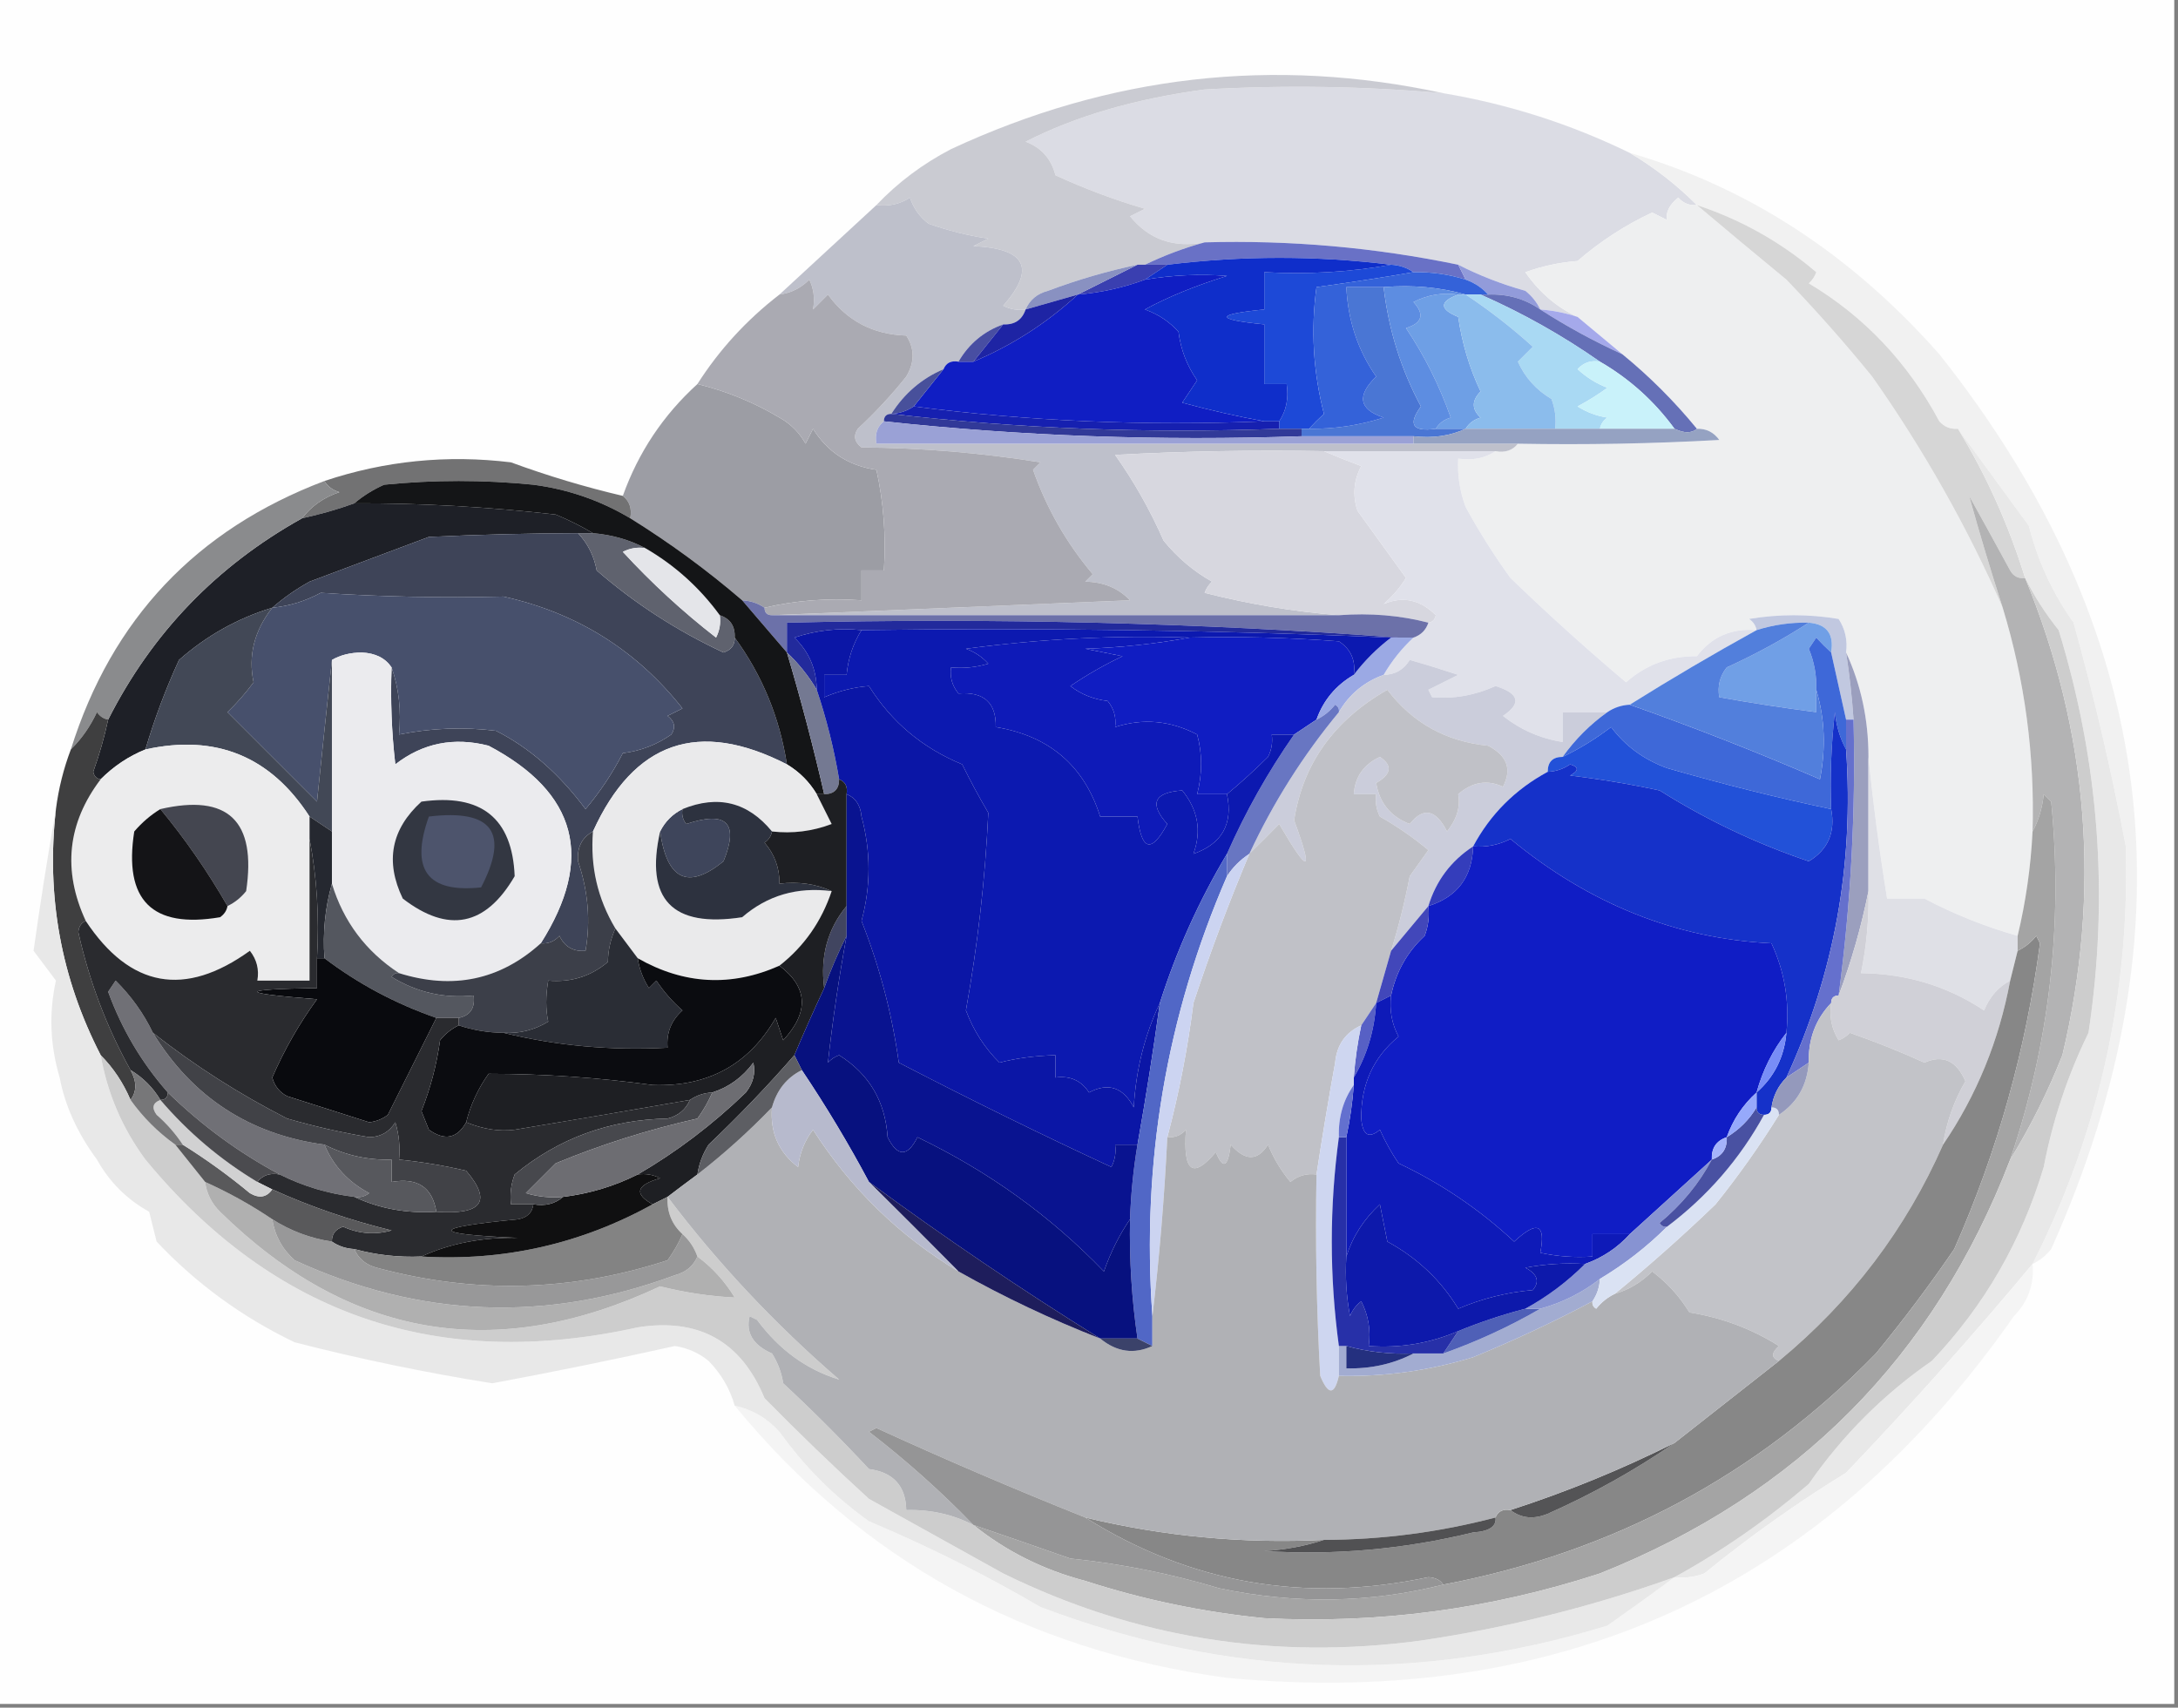 <?xml version="1.0" encoding="UTF-8"?>
<!DOCTYPE svg PUBLIC "-//W3C//DTD SVG 1.1//EN" "http://www.w3.org/Graphics/SVG/1.1/DTD/svg11.dtd">
<svg xmlns="http://www.w3.org/2000/svg" version="1.1" width="292px" height="229px" style="shape-rendering:geometricPrecision; text-rendering:geometricPrecision; image-rendering:optimizeQuality; fill-rule:evenodd; clip-rule:evenodd" xmlns:xlink="http://www.w3.org/1999/xlink">
<rect width="100%" height="100%" fill="#808080" stroke="none"/>
<g><path style="opacity:1" fill="#fefefe" d="M -0.5,-0.5 C 96.833,-0.5 194.167,-0.5 291.5,-0.5C 291.5,75.833 291.5,152.167 291.5,228.5C 194.167,228.5 96.833,228.5 -0.5,228.5C -0.5,152.167 -0.5,75.833 -0.5,-0.5 Z"/></g>
<g><path style="opacity:1" fill="#dbdce4" d="M 193.5,12.5 C 202.213,13.96 210.547,16.627 218.5,20.5C 221.786,22.451 224.786,24.785 227.5,27.5C 226.504,27.586 225.671,27.252 225,26.5C 223.796,27.471 223.296,28.471 223.5,29.5C 222.833,29.167 222.167,28.833 221.5,28.5C 217.859,30.211 214.526,32.378 211.5,35C 209.1,35.186 206.766,35.686 204.5,36.5C 206.364,39.196 208.697,41.196 211.5,42.5C 209.883,41.962 208.216,41.629 206.5,41.5C 206.047,40.542 205.381,39.708 204.5,39C 201.324,38.111 198.324,36.945 195.5,35.5C 184.311,33.181 172.978,32.181 161.5,32.5C 157.36,33.285 154.027,32.119 151.5,29C 152.167,28.667 152.833,28.333 153.5,28C 149.395,26.798 145.395,25.298 141.5,23.5C 140.937,21.291 139.604,19.791 137.5,19C 144.179,15.585 152.179,13.251 161.5,12C 172.181,11.389 182.847,11.556 193.5,12.5 Z"/></g>
<g><path style="opacity:1" fill="#cacbd2" d="M 193.5,12.5 C 182.847,11.556 172.181,11.389 161.5,12C 152.179,13.251 144.179,15.585 137.5,19C 139.604,19.791 140.937,21.291 141.5,23.5C 145.395,25.298 149.395,26.798 153.5,28C 152.833,28.333 152.167,28.667 151.5,29C 154.027,32.119 157.36,33.285 161.5,32.5C 158.754,33.251 156.087,34.251 153.5,35.5C 153.167,35.5 152.833,35.5 152.5,35.5C 148.447,36.349 144.447,37.516 140.5,39C 139.058,39.377 138.058,40.21 137.5,41.5C 136.448,41.65 135.448,41.483 134.5,41C 138.897,35.992 137.564,33.326 130.5,33C 131.167,32.667 131.833,32.333 132.5,32C 129.768,31.587 127.101,30.92 124.5,30C 123.299,29.098 122.465,27.931 122,26.5C 120.644,27.38 119.144,27.713 117.5,27.5C 120.366,24.479 123.7,21.979 127.5,20C 148.811,10.079 170.811,7.579 193.5,12.5 Z"/></g>
<g><path style="opacity:1" fill="#eeeff0" d="M 227.5,27.5 C 231.429,30.815 235.429,34.148 239.5,37.5C 243.519,41.685 247.353,46.018 251,50.5C 257.916,60.343 263.749,70.677 268.5,81.5C 271.469,91.253 272.803,101.253 272.5,111.5C 272.265,116.241 271.598,120.908 270.5,125.5C 266.144,124.265 261.978,122.598 258,120.5C 256.333,120.5 254.667,120.5 253,120.5C 251.961,114.065 251.127,107.731 250.5,101.5C 250.502,96.5 249.502,91.833 247.5,87.5C 247.714,85.856 247.38,84.356 246.5,83C 242.5,82.333 238.5,82.333 234.5,83C 235.056,83.383 235.389,83.883 235.5,84.5C 232.148,84.224 229.481,85.391 227.5,88C 223.841,87.963 220.674,89.129 218,91.5C 212.658,86.99 207.492,82.323 202.5,77.5C 200.309,74.471 198.309,71.305 196.5,68C 195.713,65.901 195.38,63.734 195.5,61.5C 197.415,61.785 199.081,61.451 200.5,60.5C 201.791,60.737 202.791,60.404 203.5,59.5C 212.506,59.666 221.506,59.5 230.5,59C 229.756,57.961 228.756,57.461 227.5,57.5C 224.473,53.806 221.14,50.473 217.5,47.5C 215.5,45.833 213.5,44.167 211.5,42.5C 208.697,41.196 206.364,39.196 204.5,36.5C 206.766,35.686 209.1,35.186 211.5,35C 214.526,32.378 217.859,30.211 221.5,28.5C 222.167,28.833 222.833,29.167 223.5,29.5C 223.296,28.471 223.796,27.471 225,26.5C 225.671,27.252 226.504,27.586 227.5,27.5 Z"/></g>
<g><path style="opacity:1" fill="#6971c6" d="M 161.5,32.5 C 172.978,32.181 184.311,33.181 195.5,35.5C 195.833,36.167 196.167,36.833 196.5,37.5C 194.236,36.781 191.903,36.448 189.5,36.5C 188.609,35.89 187.609,35.557 186.5,35.5C 176.554,34.273 166.554,34.273 156.5,35.5C 155.5,35.5 154.5,35.5 153.5,35.5C 156.087,34.251 158.754,33.251 161.5,32.5 Z"/></g>
<g><path style="opacity:1" fill="#bec0cb" d="M 137.5,41.5 C 137.027,42.906 136.027,43.573 134.5,43.5C 131.911,44.419 129.911,46.086 128.5,48.5C 127.508,48.328 126.842,48.662 126.5,49.5C 123.573,50.757 121.239,52.757 119.5,55.5C 118.833,55.5 118.5,55.833 118.5,56.5C 117.596,57.209 117.263,58.209 117.5,59.5C 141.5,59.5 165.5,59.5 189.5,59.5C 194.167,59.5 198.833,59.5 203.5,59.5C 202.791,60.404 201.791,60.737 200.5,60.5C 192.833,60.5 185.167,60.5 177.5,60.5C 168.161,60.334 158.827,60.5 149.5,61C 152.046,64.59 154.213,68.423 156,72.5C 157.865,74.783 160.032,76.616 162.5,78C 162.043,78.414 161.709,78.914 161.5,79.5C 167.498,81.025 173.498,82.025 179.5,82.5C 154.167,82.5 128.833,82.5 103.5,82.5C 119.338,81.833 135.338,81.167 151.5,80.5C 149.941,78.869 147.941,78.036 145.5,78C 145.833,77.667 146.167,77.333 146.5,77C 142.968,72.808 140.302,68.141 138.5,63C 138.833,62.667 139.167,62.333 139.5,62C 131.603,60.73 123.603,60.063 115.5,60C 114.549,59.282 114.383,58.449 115,57.5C 117.35,55.317 119.517,52.984 121.5,50.5C 122.64,48.591 122.64,46.757 121.5,45C 117.048,44.858 113.548,43.025 111,39.5C 110.333,40.167 109.667,40.833 109,41.5C 109.263,40.049 109.096,38.716 108.5,37.5C 107.378,38.63 106.044,39.297 104.5,39.5C 108.833,35.5 113.167,31.5 117.5,27.5C 119.144,27.713 120.644,27.38 122,26.5C 122.465,27.931 123.299,29.098 124.5,30C 127.101,30.92 129.768,31.587 132.5,32C 131.833,32.333 131.167,32.667 130.5,33C 137.564,33.326 138.897,35.992 134.5,41C 135.448,41.483 136.448,41.65 137.5,41.5 Z"/></g>
<g><path style="opacity:1" fill="#929bda" d="M 195.5,35.5 C 198.324,36.945 201.324,38.111 204.5,39C 205.381,39.708 206.047,40.542 206.5,41.5C 204.442,40.067 202.108,39.4 199.5,39.5C 198.71,38.599 197.71,37.932 196.5,37.5C 196.167,36.833 195.833,36.167 195.5,35.5 Z"/></g>
<g><path style="opacity:1" fill="#3a3fb0" d="M 152.5,35.5 C 152.833,35.5 153.167,35.5 153.5,35.5C 154.5,35.5 155.5,35.5 156.5,35.5C 155.5,36.167 154.5,36.833 153.5,37.5C 150.598,38.578 147.598,39.244 144.5,39.5C 147.167,38.167 149.833,36.833 152.5,35.5 Z"/></g>
<g><path style="opacity:1" fill="#1d49d7" d="M 186.5,35.5 C 187.609,35.557 188.609,35.89 189.5,36.5C 185.3,37.22 180.967,37.886 176.5,38.5C 175.723,44.192 176.056,49.859 177.5,55.5C 176.757,56.182 176.091,56.849 175.5,57.5C 175.167,57.5 174.833,57.5 174.5,57.5C 173.5,57.5 172.5,57.5 171.5,57.5C 171.5,57.167 171.5,56.833 171.5,56.5C 172.451,55.081 172.784,53.415 172.5,51.5C 171.5,51.5 170.5,51.5 169.5,51.5C 169.5,48.833 169.5,46.167 169.5,43.5C 162.833,42.833 162.833,42.167 169.5,41.5C 169.5,39.833 169.5,38.167 169.5,36.5C 175.358,36.822 181.025,36.489 186.5,35.5 Z"/></g>
<g><path style="opacity:1" fill="#8991c1" d="M 152.5,35.5 C 149.833,36.833 147.167,38.167 144.5,39.5C 142.167,40.167 139.833,40.833 137.5,41.5C 138.058,40.21 139.058,39.377 140.5,39C 144.447,37.516 148.447,36.349 152.5,35.5 Z"/></g>
<g><path style="opacity:1" fill="#101ec3" d="M 169.5,56.5 C 153.464,57.151 137.798,56.484 122.5,54.5C 123.833,52.833 125.167,51.167 126.5,49.5C 126.842,48.662 127.508,48.328 128.5,48.5C 129.167,48.5 129.833,48.5 130.5,48.5C 135.688,46.312 140.355,43.312 144.5,39.5C 147.598,39.244 150.598,38.578 153.5,37.5C 157.163,36.888 160.83,36.721 164.5,37C 160.266,38.313 156.599,39.813 153.5,41.5C 155.296,42.141 156.796,43.141 158,44.5C 158.303,46.888 159.137,49.055 160.5,51C 159.833,52 159.167,53 158.5,54C 162.241,55.014 165.907,55.847 169.5,56.5 Z"/></g>
<g><path style="opacity:1" fill="#a5a9eb" d="M 206.5,41.5 C 208.216,41.629 209.883,41.962 211.5,42.5C 213.5,44.167 215.5,45.833 217.5,47.5C 213.665,45.751 209.999,43.751 206.5,41.5 Z"/></g>
<g><path style="opacity:1" fill="#4a76d4" d="M 185.5,38.5 C 186.171,44.233 187.838,49.566 190.5,54.5C 188.721,56.935 189.387,57.935 192.5,57.5C 193.833,57.5 195.167,57.5 196.5,57.5C 194.393,58.468 192.059,58.802 189.5,58.5C 184.5,58.5 179.5,58.5 174.5,58.5C 174.5,58.167 174.5,57.833 174.5,57.5C 174.833,57.5 175.167,57.5 175.5,57.5C 178.91,57.543 182.243,57.043 185.5,56C 182.193,54.9 181.86,53.066 184.5,50.5C 182.05,46.983 180.717,42.983 180.5,38.5C 182.167,38.5 183.833,38.5 185.5,38.5 Z"/></g>
<g><path style="opacity:1" fill="#6570b7" d="M 198.5,39.5 C 198.833,39.5 199.167,39.5 199.5,39.5C 202.108,39.4 204.442,40.067 206.5,41.5C 209.999,43.751 213.665,45.751 217.5,47.5C 221.14,50.473 224.473,53.806 227.5,57.5C 226.798,58.116 225.798,58.116 224.5,57.5C 221.789,53.788 218.456,50.788 214.5,48.5C 209.458,44.979 204.125,41.979 198.5,39.5 Z"/></g>
<g><path style="opacity:1" fill="#484ea2" d="M 134.5,43.5 C 133.167,45.167 131.833,46.833 130.5,48.5C 129.833,48.5 129.167,48.5 128.5,48.5C 129.911,46.086 131.911,44.419 134.5,43.5 Z"/></g>
<g><path style="opacity:1" fill="#1e24a4" d="M 144.5,39.5 C 140.355,43.312 135.688,46.312 130.5,48.5C 131.833,46.833 133.167,45.167 134.5,43.5C 136.027,43.573 137.027,42.906 137.5,41.5C 139.833,40.833 142.167,40.167 144.5,39.5 Z"/></g>
<g><path style="opacity:1" fill="#0f2eca" d="M 186.5,35.5 C 181.025,36.489 175.358,36.822 169.5,36.5C 169.5,38.167 169.5,39.833 169.5,41.5C 162.833,42.167 162.833,42.833 169.5,43.5C 169.5,46.167 169.5,48.833 169.5,51.5C 170.5,51.5 171.5,51.5 172.5,51.5C 172.784,53.415 172.451,55.081 171.5,56.5C 170.833,56.5 170.167,56.5 169.5,56.5C 165.907,55.847 162.241,55.014 158.5,54C 159.167,53 159.833,52 160.5,51C 159.137,49.055 158.303,46.888 158,44.5C 156.796,43.141 155.296,42.141 153.5,41.5C 156.599,39.813 160.266,38.313 164.5,37C 160.83,36.721 157.163,36.888 153.5,37.5C 154.5,36.833 155.5,36.167 156.5,35.5C 166.554,34.273 176.554,34.273 186.5,35.5 Z"/></g>
<g><path style="opacity:1" fill="#6e9fe5" d="M 195.5,39.5 C 192.955,40.451 192.955,41.451 195.5,42.5C 196.016,46.05 197.016,49.383 198.5,52.5C 197.289,53.72 197.289,54.887 198.5,56C 197.584,56.278 196.918,56.778 196.5,57.5C 195.167,57.5 193.833,57.5 192.5,57.5C 192.918,56.778 193.584,56.278 194.5,56C 192.987,51.706 190.987,47.706 188.5,44C 190.689,43.323 191.022,42.156 189.5,40.5C 191.396,39.534 193.396,39.201 195.5,39.5 Z"/></g>
<g><path style="opacity:1" fill="#3462d9" d="M 189.5,36.5 C 191.903,36.448 194.236,36.781 196.5,37.5C 197.71,37.932 198.71,38.599 199.5,39.5C 199.167,39.5 198.833,39.5 198.5,39.5C 197.833,39.5 197.167,39.5 196.5,39.5C 193.038,38.518 189.371,38.185 185.5,38.5C 183.833,38.5 182.167,38.5 180.5,38.5C 180.717,42.983 182.05,46.983 184.5,50.5C 181.86,53.066 182.193,54.9 185.5,56C 182.243,57.043 178.91,57.543 175.5,57.5C 176.091,56.849 176.757,56.182 177.5,55.5C 176.056,49.859 175.723,44.192 176.5,38.5C 180.967,37.886 185.3,37.22 189.5,36.5 Z"/></g>
<g><path style="opacity:1" fill="#a9d9f3" d="M 196.5,39.5 C 197.167,39.5 197.833,39.5 198.5,39.5C 204.125,41.979 209.458,44.979 214.5,48.5C 213.325,48.281 212.325,48.614 211.5,49.5C 212.665,50.584 213.998,51.417 215.5,52C 214.241,52.923 212.908,53.757 211.5,54.5C 212.729,55.281 214.062,55.781 215.5,56C 214.944,56.383 214.611,56.883 214.5,57.5C 212.5,57.5 210.5,57.5 208.5,57.5C 208.657,56.127 208.49,54.793 208,53.5C 205.973,52.307 204.473,50.64 203.5,48.5C 204.167,47.833 204.833,47.167 205.5,46.5C 202.636,43.912 199.636,41.579 196.5,39.5 Z"/></g>
<g><path style="opacity:1" fill="#48509b" d="M 126.5,49.5 C 125.167,51.167 123.833,52.833 122.5,54.5C 121.609,55.11 120.609,55.443 119.5,55.5C 121.239,52.757 123.573,50.757 126.5,49.5 Z"/></g>
<g><path style="opacity:1" fill="#5d8de1" d="M 185.5,38.5 C 189.371,38.185 193.038,38.518 196.5,39.5C 196.167,39.5 195.833,39.5 195.5,39.5C 193.396,39.201 191.396,39.534 189.5,40.5C 191.022,42.156 190.689,43.323 188.5,44C 190.987,47.706 192.987,51.706 194.5,56C 193.584,56.278 192.918,56.778 192.5,57.5C 189.387,57.935 188.721,56.935 190.5,54.5C 187.838,49.566 186.171,44.233 185.5,38.5 Z"/></g>
<g><path style="opacity:1" fill="#8bbcec" d="M 195.5,39.5 C 195.833,39.5 196.167,39.5 196.5,39.5C 199.636,41.579 202.636,43.912 205.5,46.5C 204.833,47.167 204.167,47.833 203.5,48.5C 204.473,50.64 205.973,52.307 208,53.5C 208.49,54.793 208.657,56.127 208.5,57.5C 204.5,57.5 200.5,57.5 196.5,57.5C 196.918,56.778 197.584,56.278 198.5,56C 197.289,54.887 197.289,53.72 198.5,52.5C 197.016,49.383 196.016,46.05 195.5,42.5C 192.955,41.451 192.955,40.451 195.5,39.5 Z"/></g>
<g><path style="opacity:1" fill="#c9f2fa" d="M 214.5,48.5 C 218.456,50.788 221.789,53.788 224.5,57.5C 221.167,57.5 217.833,57.5 214.5,57.5C 214.611,56.883 214.944,56.383 215.5,56C 214.062,55.781 212.729,55.281 211.5,54.5C 212.908,53.757 214.241,52.923 215.5,52C 213.998,51.417 212.665,50.584 211.5,49.5C 212.325,48.614 213.325,48.281 214.5,48.5 Z"/></g>
<g><path style="opacity:1" fill="#9c9da4" d="M 93.5,51.5 C 97.403,52.453 101.07,53.953 104.5,56C 106,56.833 107.167,58 108,59.5C 108.333,58.833 108.667,58.167 109,57.5C 110.96,60.64 113.793,62.473 117.5,63C 118.467,67.401 118.8,71.901 118.5,76.5C 117.5,76.5 116.5,76.5 115.5,76.5C 115.5,77.833 115.5,79.167 115.5,80.5C 110.968,80.182 106.634,80.515 102.5,81.5C 101.609,80.89 100.609,80.557 99.5,80.5C 94.781,76.447 89.781,72.78 84.5,69.5C 84.737,68.209 84.404,67.209 83.5,66.5C 85.583,60.669 88.916,55.669 93.5,51.5 Z"/></g>
<g><path style="opacity:1" fill="#1620b0" d="M 122.5,54.5 C 137.798,56.484 153.464,57.151 169.5,56.5C 170.167,56.5 170.833,56.5 171.5,56.5C 171.5,56.833 171.5,57.167 171.5,57.5C 153.801,58.153 136.468,57.486 119.5,55.5C 120.609,55.443 121.609,55.11 122.5,54.5 Z"/></g>
<g><path style="opacity:1" fill="#313998" d="M 119.5,55.5 C 136.468,57.486 153.801,58.153 171.5,57.5C 172.5,57.5 173.5,57.5 174.5,57.5C 174.5,57.833 174.5,58.167 174.5,58.5C 155.47,59.154 136.803,58.487 118.5,56.5C 118.5,55.833 118.833,55.5 119.5,55.5 Z"/></g>
<g><path style="opacity:1" fill="#9aa1d6" d="M 118.5,56.5 C 136.803,58.487 155.47,59.154 174.5,58.5C 179.5,58.5 184.5,58.5 189.5,58.5C 189.5,58.833 189.5,59.167 189.5,59.5C 165.5,59.5 141.5,59.5 117.5,59.5C 117.263,58.209 117.596,57.209 118.5,56.5 Z"/></g>
<g><path style="opacity:1" fill="#95a2c2" d="M 196.5,57.5 C 200.5,57.5 204.5,57.5 208.5,57.5C 210.5,57.5 212.5,57.5 214.5,57.5C 217.833,57.5 221.167,57.5 224.5,57.5C 225.798,58.116 226.798,58.116 227.5,57.5C 228.756,57.461 229.756,57.961 230.5,59C 221.506,59.5 212.506,59.666 203.5,59.5C 198.833,59.5 194.167,59.5 189.5,59.5C 189.5,59.167 189.5,58.833 189.5,58.5C 192.059,58.802 194.393,58.468 196.5,57.5 Z"/></g>
<g><path style="opacity:1" fill="#f1f1f1" d="M 218.5,20.5 C 234.307,25.076 248.141,34.076 260,47.5C 289.308,84.393 294.308,124.393 275,167.5C 274.292,168.381 273.458,169.047 272.5,169.5C 281.389,151.94 285.555,133.274 285,113.5C 283.101,103.464 280.768,93.463 278,83.5C 275.195,79.555 273.195,75.222 272,70.5C 268.827,66.147 265.66,61.814 262.5,57.5C 261.504,57.586 260.671,57.252 260,56.5C 255.766,48.605 249.932,42.438 242.5,38C 242.957,37.586 243.291,37.086 243.5,36.5C 238.772,32.468 233.439,29.468 227.5,27.5C 224.786,24.785 221.786,22.451 218.5,20.5 Z"/></g>
<g><path style="opacity:1" fill="#aaaab2" d="M 103.5,82.5 C 102.833,82.5 102.5,82.167 102.5,81.5C 106.634,80.515 110.968,80.182 115.5,80.5C 115.5,79.167 115.5,77.833 115.5,76.5C 116.5,76.5 117.5,76.5 118.5,76.5C 118.8,71.901 118.467,67.401 117.5,63C 113.793,62.473 110.96,60.64 109,57.5C 108.667,58.167 108.333,58.833 108,59.5C 107.167,58 106,56.833 104.5,56C 101.07,53.953 97.403,52.453 93.5,51.5C 96.429,46.901 100.096,42.901 104.5,39.5C 106.044,39.297 107.378,38.63 108.5,37.5C 109.096,38.716 109.263,40.049 109,41.5C 109.667,40.833 110.333,40.167 111,39.5C 113.548,43.025 117.048,44.858 121.5,45C 122.64,46.757 122.64,48.591 121.5,50.5C 119.517,52.984 117.35,55.317 115,57.5C 114.383,58.449 114.549,59.282 115.5,60C 123.603,60.063 131.603,60.73 139.5,62C 139.167,62.333 138.833,62.667 138.5,63C 140.302,68.141 142.968,72.808 146.5,77C 146.167,77.333 145.833,77.667 145.5,78C 147.941,78.036 149.941,78.869 151.5,80.5C 135.338,81.167 119.338,81.833 103.5,82.5 Z"/></g>
<g><path style="opacity:1" fill="#d7d7df" d="M 177.5,60.5 C 179.042,61.163 180.709,61.83 182.5,62.5C 181.48,64.433 181.313,66.433 182,68.5C 184.167,71.5 186.333,74.5 188.5,77.5C 187.687,78.814 186.687,79.981 185.5,81C 188.088,79.91 190.421,80.41 192.5,82.5C 192.376,83.107 192.043,83.44 191.5,83.5C 187.702,82.517 183.702,82.183 179.5,82.5C 173.498,82.025 167.498,81.025 161.5,79.5C 161.709,78.914 162.043,78.414 162.5,78C 160.032,76.616 157.865,74.783 156,72.5C 154.213,68.423 152.046,64.59 149.5,61C 158.827,60.5 168.161,60.334 177.5,60.5 Z"/></g>
<g><path style="opacity:1" fill="#e0e1ea" d="M 177.5,60.5 C 185.167,60.5 192.833,60.5 200.5,60.5C 199.081,61.451 197.415,61.785 195.5,61.5C 195.38,63.734 195.713,65.901 196.5,68C 198.309,71.305 200.309,74.471 202.5,77.5C 207.492,82.323 212.658,86.99 218,91.5C 220.674,89.129 223.841,87.963 227.5,88C 229.481,85.391 232.148,84.224 235.5,84.5C 229.719,87.688 224.053,91.021 218.5,94.5C 217.391,94.557 216.391,94.89 215.5,95.5C 213.5,95.5 211.5,95.5 209.5,95.5C 209.5,96.833 209.5,98.167 209.5,99.5C 206.538,99.045 203.871,97.879 201.5,96C 204.022,94.314 203.689,92.981 200.5,92C 197.748,93.247 194.915,93.747 192,93.5C 191.833,93.167 191.667,92.833 191.5,92.5C 192.833,91.833 194.167,91.167 195.5,90.5C 193.314,89.779 191.147,89.112 189,88.5C 188.184,89.823 187.017,90.489 185.5,90.5C 186.604,88.612 187.937,86.945 189.5,85.5C 190.5,85.167 191.167,84.5 191.5,83.5C 192.043,83.44 192.376,83.107 192.5,82.5C 190.421,80.41 188.088,79.91 185.5,81C 186.687,79.981 187.687,78.814 188.5,77.5C 186.333,74.5 184.167,71.5 182,68.5C 181.313,66.433 181.48,64.433 182.5,62.5C 180.709,61.83 179.042,61.163 177.5,60.5 Z"/></g>
<g><path style="opacity:1" fill="#727273" d="M 83.5,66.5 C 84.404,67.209 84.737,68.209 84.5,69.5C 80.506,67.113 76.172,65.613 71.5,65C 64.833,64.333 58.167,64.333 51.5,65C 50.016,65.662 48.683,66.496 47.5,67.5C 45.228,68.319 42.895,68.985 40.5,69.5C 41.749,67.864 43.416,66.697 45.5,66C 44.584,65.722 43.917,65.222 43.5,64.5C 51.603,61.792 59.937,60.958 68.5,62C 73.428,63.81 78.428,65.31 83.5,66.5 Z"/></g>
<g><path style="opacity:1" fill="#d6d6d6" d="M 227.5,27.5 C 233.439,29.468 238.772,32.468 243.5,36.5C 243.291,37.086 242.957,37.586 242.5,38C 249.932,42.438 255.766,48.605 260,56.5C 260.671,57.252 261.504,57.586 262.5,57.5C 266.275,63.673 269.275,70.34 271.5,77.5C 270.624,77.631 269.957,77.297 269.5,76.5C 267.666,73.122 265.833,69.789 264,66.5C 265.365,71.438 266.865,76.438 268.5,81.5C 263.749,70.677 257.916,60.343 251,50.5C 247.353,46.018 243.519,41.685 239.5,37.5C 235.429,34.148 231.429,30.815 227.5,27.5 Z"/></g>
<g><path style="opacity:1" fill="#1e2027" d="M 47.5,67.5 C 56.31,67.46 65.311,67.96 74.5,69C 76.315,69.757 77.981,70.59 79.5,71.5C 78.833,71.5 78.167,71.5 77.5,71.5C 70.952,71.518 64.285,71.685 57.5,72C 52.167,74 46.833,76 41.5,78C 39.654,79.03 37.987,80.196 36.5,81.5C 31.877,82.898 27.71,85.231 24,88.5C 22.2,92.426 20.7,96.426 19.5,100.5C 17.246,101.415 15.246,102.748 13.5,104.5C 12.957,104.44 12.624,104.107 12.5,103.5C 13.325,101.199 13.992,98.865 14.5,96.5C 20.388,84.876 29.055,75.876 40.5,69.5C 42.895,68.985 45.228,68.319 47.5,67.5 Z"/></g>
<g><path style="opacity:1" fill="#3e4458" d="M 77.5,71.5 C 78.8,72.882 79.634,74.548 80,76.5C 85.116,80.936 90.782,84.603 97,87.5C 98.03,87.164 98.53,86.497 98.5,85.5C 102.19,90.555 104.524,96.221 105.5,102.5C 93.653,96.427 84.986,99.427 79.5,111.5C 78.007,112.312 77.34,113.645 77.5,115.5C 78.859,119.529 79.192,123.529 78.5,127.5C 76.876,127.64 75.71,126.973 75,125.5C 74.329,126.252 73.496,126.586 72.5,126.5C 79.725,115.11 77.392,106.277 65.5,100C 60.848,98.807 56.681,99.64 53,102.5C 52.501,98.179 52.334,93.846 52.5,89.5C 53.477,92.287 53.81,95.287 53.5,98.5C 57.808,97.632 62.141,97.466 66.5,98C 70.975,100.264 74.975,103.764 78.5,108.5C 80.437,106.208 82.104,103.708 83.5,101C 85.888,100.697 88.055,99.863 90,98.5C 90.617,97.551 90.451,96.718 89.5,96C 90.167,95.667 90.833,95.333 91.5,95C 85.332,87.183 77.332,82.183 67.5,80C 59.302,80.203 51.135,80.036 43,79.5C 40.953,80.609 38.787,81.276 36.5,81.5C 37.987,80.196 39.654,79.03 41.5,78C 46.833,76 52.167,74 57.5,72C 64.285,71.685 70.952,71.518 77.5,71.5 Z"/></g>
<g><path style="opacity:1" fill="#5f626e" d="M 77.5,71.5 C 78.167,71.5 78.833,71.5 79.5,71.5C 82.067,71.722 84.401,72.388 86.5,73.5C 85.448,73.35 84.448,73.517 83.5,74C 87.367,78.202 91.533,82.035 96,85.5C 96.483,84.552 96.65,83.552 96.5,82.5C 97.906,82.973 98.573,83.973 98.5,85.5C 98.53,86.497 98.03,87.164 97,87.5C 90.782,84.603 85.116,80.936 80,76.5C 79.634,74.548 78.8,72.882 77.5,71.5 Z"/></g>
<g><path style="opacity:1" fill="#e4e5e9" d="M 86.5,73.5 C 90.456,75.788 93.789,78.788 96.5,82.5C 96.65,83.552 96.483,84.552 96,85.5C 91.533,82.035 87.367,78.202 83.5,74C 84.448,73.517 85.448,73.35 86.5,73.5 Z"/></g>
<g><path style="opacity:1" fill="#47506c" d="M 52.5,89.5 C 51.666,88.252 50.333,87.585 48.5,87.5C 46.955,87.511 45.622,87.844 44.5,88.5C 43.833,94.679 43.167,101.012 42.5,107.5C 38.473,103.473 34.473,99.473 30.5,95.5C 31.766,94.276 32.933,92.943 34,91.5C 33.244,87.938 34.078,84.605 36.5,81.5C 38.787,81.276 40.953,80.609 43,79.5C 51.135,80.036 59.302,80.203 67.5,80C 77.332,82.183 85.332,87.183 91.5,95C 90.833,95.333 90.167,95.667 89.5,96C 90.451,96.718 90.617,97.551 90,98.5C 88.055,99.863 85.888,100.697 83.5,101C 82.104,103.708 80.437,106.208 78.5,108.5C 74.975,103.764 70.975,100.264 66.5,98C 62.141,97.466 57.808,97.632 53.5,98.5C 53.81,95.287 53.477,92.287 52.5,89.5 Z"/></g>
<g><path style="opacity:1" fill="#8a8b8d" d="M 43.5,64.5 C 43.917,65.222 44.584,65.722 45.5,66C 43.416,66.697 41.749,67.864 40.5,69.5C 29.055,75.876 20.388,84.876 14.5,96.5C 13.883,96.389 13.383,96.056 13,95.5C 12.098,97.431 10.931,99.097 9.5,100.5C 14.981,83.018 26.314,71.018 43.5,64.5 Z"/></g>
<g><path style="opacity:1" fill="#6c71a9" d="M 99.5,80.5 C 100.609,80.557 101.609,80.89 102.5,81.5C 102.5,82.167 102.833,82.5 103.5,82.5C 128.833,82.5 154.167,82.5 179.5,82.5C 183.702,82.183 187.702,82.517 191.5,83.5C 191.167,84.5 190.5,85.167 189.5,85.5C 188.833,85.5 188.167,85.5 187.5,85.5C 160.52,83.509 133.187,82.842 105.5,83.5C 105.5,84.833 105.5,86.167 105.5,87.5C 103.529,85.192 101.529,82.859 99.5,80.5 Z"/></g>
<g><path style="opacity:1" fill="#c1c8e0" d="M 247.5,87.5 C 247.963,90.482 248.296,93.482 248.5,96.5C 248.167,96.5 247.833,96.5 247.5,96.5C 246.833,93.5 246.167,90.5 245.5,87.5C 245.912,85.027 244.912,83.694 242.5,83.5C 240.097,83.448 237.764,83.781 235.5,84.5C 235.389,83.883 235.056,83.383 234.5,83C 238.5,82.333 242.5,82.333 246.5,83C 247.38,84.356 247.714,85.856 247.5,87.5 Z"/></g>
<g><path style="opacity:1" fill="#222a9c" d="M 187.5,85.5 C 187.167,85.5 186.833,85.5 186.5,85.5C 163.006,84.502 139.339,84.169 115.5,84.5C 112.428,84.183 109.428,84.516 106.5,85.5C 108.472,87.415 109.472,89.749 109.5,92.5C 108.407,90.651 107.074,88.984 105.5,87.5C 105.5,86.167 105.5,84.833 105.5,83.5C 133.187,82.842 160.52,83.509 187.5,85.5 Z"/></g>
<g><path style="opacity:1" fill="#141517" d="M 84.5,69.5 C 89.781,72.78 94.781,76.447 99.5,80.5C 101.529,82.859 103.529,85.192 105.5,87.5C 107.366,93.768 109.033,100.102 110.5,106.5C 110.167,106.5 109.833,106.5 109.5,106.5C 108.5,104.833 107.167,103.5 105.5,102.5C 104.524,96.221 102.19,90.555 98.5,85.5C 98.573,83.973 97.906,82.973 96.5,82.5C 93.789,78.788 90.456,75.788 86.5,73.5C 84.401,72.388 82.067,71.722 79.5,71.5C 77.981,70.59 76.315,69.757 74.5,69C 65.311,67.96 56.31,67.46 47.5,67.5C 48.683,66.496 50.016,65.662 51.5,65C 58.167,64.333 64.833,64.333 71.5,65C 76.172,65.613 80.506,67.113 84.5,69.5 Z"/></g>
<g><path style="opacity:1" fill="#0e1ab8" d="M 159.5,85.5 C 155.018,86.326 150.351,86.826 145.5,87C 147.167,87.333 148.833,87.667 150.5,88C 148.074,89.145 145.741,90.478 143.5,92C 144.949,93.117 146.616,93.784 148.5,94C 149.337,95.011 149.67,96.178 149.5,97.5C 153.251,96.293 156.917,96.627 160.5,98.5C 161.205,101.089 161.205,103.756 160.5,106.5C 161.833,106.5 163.167,106.5 164.5,106.5C 165.332,110.497 163.832,113.164 160,114.5C 161.113,111.431 160.613,108.598 158.5,106C 154.711,106.265 154.045,107.765 156.5,110.5C 154.374,114.449 153.041,114.116 152.5,109.5C 150.833,109.5 149.167,109.5 147.5,109.5C 145.344,102.684 140.678,98.684 133.5,97.5C 133.567,94.234 131.901,92.734 128.5,93C 127.663,91.989 127.33,90.822 127.5,89.5C 129.199,89.66 130.866,89.493 132.5,89C 131.672,88.085 130.672,87.419 129.5,87C 139.45,85.669 149.45,85.169 159.5,85.5 Z"/></g>
<g><path style="opacity:1" fill="#101dc2" d="M 159.5,85.5 C 166.175,85.334 172.842,85.5 179.5,86C 181.107,87.049 181.773,88.549 181.5,90.5C 179.086,91.911 177.419,93.911 176.5,96.5C 175.5,97.167 174.5,97.833 173.5,98.5C 172.5,98.5 171.5,98.5 170.5,98.5C 170.649,99.552 170.483,100.552 170,101.5C 168.188,103.3 166.355,104.967 164.5,106.5C 163.167,106.5 161.833,106.5 160.5,106.5C 161.205,103.756 161.205,101.089 160.5,98.5C 156.917,96.627 153.251,96.293 149.5,97.5C 149.67,96.178 149.337,95.011 148.5,94C 146.616,93.784 144.949,93.117 143.5,92C 145.741,90.478 148.074,89.145 150.5,88C 148.833,87.667 147.167,87.333 145.5,87C 150.351,86.826 155.018,86.326 159.5,85.5 Z"/></g>
<g><path style="opacity:1" fill="#b3b3b4" d="M 271.5,77.5 C 280.052,98.282 281.719,119.616 276.5,141.5C 274.526,146.471 272.193,151.138 269.5,155.5C 274.777,139.946 276.61,123.946 275,107.5C 274.667,107.167 274.333,106.833 274,106.5C 273.802,108.382 273.302,110.048 272.5,111.5C 272.803,101.253 271.469,91.253 268.5,81.5C 266.865,76.438 265.365,71.438 264,66.5C 265.833,69.789 267.666,73.122 269.5,76.5C 269.957,77.297 270.624,77.631 271.5,77.5 Z"/></g>
<g><path style="opacity:1" fill="#424856" d="M 36.5,81.5 C 34.078,84.605 33.244,87.938 34,91.5C 32.933,92.943 31.766,94.276 30.5,95.5C 34.473,99.473 38.473,103.473 42.5,107.5C 43.167,101.012 43.833,94.679 44.5,88.5C 44.5,96.167 44.5,103.833 44.5,111.5C 43.5,110.833 42.5,110.167 41.5,109.5C 36.275,101.423 28.942,98.423 19.5,100.5C 20.7,96.426 22.2,92.426 24,88.5C 27.71,85.231 31.877,82.898 36.5,81.5 Z"/></g>
<g><path style="opacity:1" fill="#9ba9e4" d="M 186.5,85.5 C 186.833,85.5 187.167,85.5 187.5,85.5C 188.167,85.5 188.833,85.5 189.5,85.5C 187.937,86.945 186.604,88.612 185.5,90.5C 182.885,91.45 180.885,93.117 179.5,95.5C 179.565,95.062 179.399,94.728 179,94.5C 178.292,95.38 177.458,96.047 176.5,96.5C 177.419,93.911 179.086,91.911 181.5,90.5C 182.93,88.614 184.597,86.947 186.5,85.5 Z"/></g>
<g><path style="opacity:1" fill="#709fe6" d="M 242.5,83.5 C 244.912,83.694 245.912,85.027 245.5,87.5C 244.849,86.909 244.182,86.243 243.5,85.5C 243.167,86 242.833,86.5 242.5,87C 243.233,88.766 243.567,90.599 243.5,92.5C 243.5,93.5 243.5,94.5 243.5,95.5C 239.147,94.941 234.814,94.275 230.5,93.5C 230.238,92.022 230.571,90.689 231.5,89.5C 235.389,87.726 239.055,85.726 242.5,83.5 Z"/></g>
<g><path style="opacity:1" fill="#747992" d="M 105.5,87.5 C 107.074,88.984 108.407,90.651 109.5,92.5C 110.809,96.404 111.809,100.404 112.5,104.5C 112.5,105.833 111.833,106.5 110.5,106.5C 109.033,100.102 107.366,93.768 105.5,87.5 Z"/></g>
<g><path style="opacity:1" fill="#cbcddb" d="M 215.5,95.5 C 213.194,97.139 211.194,99.139 209.5,101.5C 208.167,101.5 207.5,102.167 207.5,103.5C 203.145,105.855 199.812,109.188 197.5,113.5C 194.529,115.443 192.529,118.109 191.5,121.5C 189.833,123.5 188.167,125.5 186.5,127.5C 187.505,124.279 188.339,120.946 189,117.5C 189.827,116.338 190.66,115.171 191.5,114C 189.486,112.322 187.319,110.822 185,109.5C 184.517,108.552 184.351,107.552 184.5,106.5C 183.5,106.5 182.5,106.5 181.5,106.5C 181.657,104.182 182.824,102.516 185,101.5C 186.726,102.648 186.559,103.815 184.5,105C 184.953,107.693 186.453,109.527 189,110.5C 190.828,108.193 192.494,108.526 194,111.5C 195.31,109.868 195.81,108.201 195.5,106.5C 197.392,104.854 199.392,104.52 201.5,105.5C 202.725,103.157 202.059,101.323 199.5,100C 193.867,99.436 189.367,96.936 186,92.5C 178.84,96.591 174.674,102.424 173.5,110C 176.139,117.168 175.472,117.335 171.5,110.5C 170.16,111.867 168.827,113.2 167.5,114.5C 170.683,107.65 174.683,101.317 179.5,95.5C 180.885,93.117 182.885,91.45 185.5,90.5C 187.017,90.489 188.184,89.823 189,88.5C 191.147,89.112 193.314,89.779 195.5,90.5C 194.167,91.167 192.833,91.833 191.5,92.5C 191.667,92.833 191.833,93.167 192,93.5C 194.915,93.747 197.748,93.247 200.5,92C 203.689,92.981 204.022,94.314 201.5,96C 203.871,97.879 206.538,99.045 209.5,99.5C 209.5,98.167 209.5,96.833 209.5,95.5C 211.5,95.5 213.5,95.5 215.5,95.5 Z"/></g>
<g><path style="opacity:1" fill="#c0c1c7" d="M 186.5,127.5 C 185.833,129.833 185.167,132.167 184.5,134.5C 183.833,135.5 183.167,136.5 182.5,137.5C 180.39,138.453 179.223,140.119 179,142.5C 178.075,147.625 177.241,152.625 176.5,157.5C 175.178,157.33 174.011,157.663 173,158.5C 171.748,156.999 170.748,155.332 170,153.5C 168.609,155.715 166.943,155.715 165,153.5C 164.641,156.544 163.974,156.878 163,154.5C 159.914,158.163 158.581,157.163 159,151.5C 158.329,152.252 157.496,152.586 156.5,152.5C 158.064,146.614 159.231,140.614 160,134.5C 162.261,127.663 164.761,120.996 167.5,114.5C 168.827,113.2 170.16,111.867 171.5,110.5C 175.472,117.335 176.139,117.168 173.5,110C 174.674,102.424 178.84,96.591 186,92.5C 189.367,96.936 193.867,99.436 199.5,100C 202.059,101.323 202.725,103.157 201.5,105.5C 199.392,104.52 197.392,104.854 195.5,106.5C 195.81,108.201 195.31,109.868 194,111.5C 192.494,108.526 190.828,108.193 189,110.5C 186.453,109.527 184.953,107.693 184.5,105C 186.559,103.815 186.726,102.648 185,101.5C 182.824,102.516 181.657,104.182 181.5,106.5C 182.5,106.5 183.5,106.5 184.5,106.5C 184.351,107.552 184.517,108.552 185,109.5C 187.319,110.822 189.486,112.322 191.5,114C 190.66,115.171 189.827,116.338 189,117.5C 188.339,120.946 187.505,124.279 186.5,127.5 Z"/></g>
<g><path style="opacity:1" fill="#3e68d8" d="M 245.5,87.5 C 246.167,90.5 246.833,93.5 247.5,96.5C 247.5,97.833 247.5,99.167 247.5,100.5C 246.698,99.048 246.198,97.382 246,95.5C 245.501,99.821 245.334,104.154 245.5,108.5C 238.344,106.998 231.01,105.164 223.5,103C 220.379,101.86 217.879,100.027 216,97.5C 213.941,99.07 211.774,100.403 209.5,101.5C 211.194,99.139 213.194,97.139 215.5,95.5C 216.391,94.89 217.391,94.557 218.5,94.5C 227.098,97.534 235.598,100.867 244,104.5C 244.812,100.311 244.645,96.311 243.5,92.5C 243.567,90.599 243.233,88.766 242.5,87C 242.833,86.5 243.167,86 243.5,85.5C 244.182,86.243 244.849,86.909 245.5,87.5 Z"/></g>
<g><path style="opacity:1" fill="#527fdc" d="M 242.5,83.5 C 239.055,85.726 235.389,87.726 231.5,89.5C 230.571,90.689 230.238,92.022 230.5,93.5C 234.814,94.275 239.147,94.941 243.5,95.5C 243.5,94.5 243.5,93.5 243.5,92.5C 244.645,96.311 244.812,100.311 244,104.5C 235.598,100.867 227.098,97.534 218.5,94.5C 224.053,91.021 229.719,87.688 235.5,84.5C 237.764,83.781 240.097,83.448 242.5,83.5 Z"/></g>
<g><path style="opacity:1" fill="#6876c2" d="M 179.5,95.5 C 174.683,101.317 170.683,107.65 167.5,114.5C 166.272,115.306 165.272,116.306 164.5,117.5C 164.5,116.5 164.5,115.5 164.5,114.5C 166.981,108.87 169.981,103.537 173.5,98.5C 174.5,97.833 175.5,97.167 176.5,96.5C 177.458,96.047 178.292,95.38 179,94.5C 179.399,94.728 179.565,95.062 179.5,95.5 Z"/></g>
<g><path style="opacity:1" fill="#9b9fbe" d="M 247.5,87.5 C 249.502,91.833 250.502,96.5 250.5,101.5C 250.5,107.5 250.5,113.5 250.5,119.5C 249.546,124.266 248.213,128.933 246.5,133.5C 248.136,121.232 248.803,108.898 248.5,96.5C 248.296,93.482 247.963,90.482 247.5,87.5 Z"/></g>
<g><path style="opacity:1" fill="#e8e8e8" d="M 262.5,57.5 C 265.66,61.814 268.827,66.147 272,70.5C 273.195,75.222 275.195,79.555 278,83.5C 280.768,93.463 283.101,103.464 285,113.5C 285.555,133.274 281.389,151.94 272.5,169.5C 264.579,179.017 256.245,188.351 247.5,197.5C 240.92,201.546 234.587,206.046 228.5,211C 227.207,211.49 225.873,211.657 224.5,211.5C 230.846,208.013 236.846,203.846 242.5,199C 247.027,192.473 252.527,186.973 259,182.5C 266.026,175.108 271.026,166.441 274,156.5C 275.215,150.187 277.215,144.187 280,138.5C 282.765,120.192 281.432,102.192 276,84.5C 274.219,82.276 272.719,79.942 271.5,77.5C 269.275,70.34 266.275,63.673 262.5,57.5 Z"/></g>
<g><path style="opacity:1" fill="#ebebee" d="M 52.5,89.5 C 52.334,93.846 52.501,98.179 53,102.5C 56.681,99.64 60.848,98.807 65.5,100C 77.392,106.277 79.725,115.11 72.5,126.5C 67.046,131.424 60.713,132.757 53.5,130.5C 49.041,127.577 46.041,123.577 44.5,118.5C 44.5,116.167 44.5,113.833 44.5,111.5C 44.5,103.833 44.5,96.167 44.5,88.5C 45.622,87.844 46.955,87.511 48.5,87.5C 50.333,87.585 51.666,88.252 52.5,89.5 Z"/></g>
<g><path style="opacity:1" fill="#ececed" d="M 41.5,109.5 C 41.5,110.5 41.5,111.5 41.5,112.5C 41.5,118.833 41.5,125.167 41.5,131.5C 39.167,131.5 36.833,131.5 34.5,131.5C 34.762,130.022 34.429,128.689 33.5,127.5C 24.763,133.789 17.43,132.456 11.5,123.5C 8.364,116.728 9.03,110.394 13.5,104.5C 15.246,102.748 17.246,101.415 19.5,100.5C 28.942,98.423 36.275,101.423 41.5,109.5 Z"/></g>
<g><path style="opacity:1" fill="#2251d8" d="M 245.5,108.5 C 246.093,111.596 245.093,113.929 242.5,115.5C 235.46,113.125 228.793,109.958 222.5,106C 218.531,105.147 214.531,104.481 210.5,104C 211.696,103.346 211.696,102.846 210.5,102.5C 209.583,103.127 208.583,103.461 207.5,103.5C 207.5,102.167 208.167,101.5 209.5,101.5C 211.774,100.403 213.941,99.07 216,97.5C 217.879,100.027 220.379,101.86 223.5,103C 231.01,105.164 238.344,106.998 245.5,108.5 Z"/></g>
<g><path style="opacity:1" fill="#333742" d="M 56.5,107.5 C 64.52,106.373 68.686,109.707 69,117.5C 65.103,124.194 60.103,125.194 54,120.5C 51.606,115.527 52.44,111.194 56.5,107.5 Z"/></g>
<g><path style="opacity:1" fill="#3f3f40" d="M 14.5,96.5 C 13.992,98.865 13.325,101.199 12.5,103.5C 12.624,104.107 12.957,104.44 13.5,104.5C 9.03,110.394 8.364,116.728 11.5,123.5C 10.903,123.735 10.57,124.235 10.5,125C 11.963,131.563 14.296,137.73 17.5,143.5C 18.354,145.035 18.354,146.368 17.5,147.5C 16.525,145.205 15.192,143.205 13.5,141.5C 8.173,131.161 6.173,120.161 7.5,108.5C 7.858,105.733 8.525,103.067 9.5,100.5C 10.931,99.097 12.098,97.431 13,95.5C 13.383,96.056 13.883,96.389 14.5,96.5 Z"/></g>
<g><path style="opacity:1" fill="#0c19b0" d="M 115.5,84.5 C 139.339,84.169 163.006,84.502 186.5,85.5C 184.597,86.947 182.93,88.614 181.5,90.5C 181.773,88.549 181.107,87.049 179.5,86C 172.842,85.5 166.175,85.334 159.5,85.5C 149.45,85.169 139.45,85.669 129.5,87C 130.672,87.419 131.672,88.085 132.5,89C 130.866,89.493 129.199,89.66 127.5,89.5C 127.33,90.822 127.663,91.989 128.5,93C 131.901,92.734 133.567,94.234 133.5,97.5C 140.678,98.684 145.344,102.684 147.5,109.5C 149.167,109.5 150.833,109.5 152.5,109.5C 153.041,114.116 154.374,114.449 156.5,110.5C 154.045,107.765 154.711,106.265 158.5,106C 160.613,108.598 161.113,111.431 160,114.5C 163.832,113.164 165.332,110.497 164.5,106.5C 166.355,104.967 168.188,103.3 170,101.5C 170.483,100.552 170.649,99.552 170.5,98.5C 171.5,98.5 172.5,98.5 173.5,98.5C 169.981,103.537 166.981,108.87 164.5,114.5C 160.724,120.832 157.724,127.498 155.5,134.5C 153.456,138.826 152.289,143.493 152,148.5C 150.584,145.805 148.584,145.139 146,146.5C 144.951,144.893 143.451,144.227 141.5,144.5C 141.5,143.5 141.5,142.5 141.5,141.5C 138.641,141.592 136.141,141.925 134,142.5C 132.015,140.543 130.515,138.21 129.5,135.5C 131.079,126.718 132.079,117.884 132.5,109C 131.257,106.884 130.091,104.718 129,102.5C 123.674,100.309 119.507,96.809 116.5,92C 114.481,92.153 112.481,92.653 110.5,93.5C 110.5,92.5 110.5,91.5 110.5,90.5C 111.5,90.5 112.5,90.5 113.5,90.5C 113.704,88.315 114.37,86.315 115.5,84.5 Z"/></g>
<g><path style="opacity:1" fill="#3e455b" d="M 91.5,108.5 C 91.369,109.239 91.536,109.906 92,110.5C 97.429,108.692 99.095,110.359 97,115.5C 92.257,119.353 89.423,118.02 88.5,111.5C 89.167,110.167 90.167,109.167 91.5,108.5 Z"/></g>
<g><path style="opacity:1" fill="#4d546c" d="M 57.5,109.5 C 65.997,108.474 68.33,111.641 64.5,119C 57.279,119.773 54.945,116.606 57.5,109.5 Z"/></g>
<g><path style="opacity:1" fill="#444650" d="M 21.5,108.5 C 30.578,106.407 34.411,110.074 33,119.5C 32.292,120.381 31.458,121.047 30.5,121.5C 27.815,116.838 24.815,112.505 21.5,108.5 Z"/></g>
<g><path style="opacity:1" fill="#1531c9" d="M 247.5,100.5 C 248.575,115.943 245.908,130.609 239.5,144.5C 238.4,145.605 237.733,146.938 237.5,148.5C 237.5,149.167 237.167,149.5 236.5,149.5C 235.833,149.5 235.5,149.167 235.5,148.5C 235.5,147.833 235.5,147.167 235.5,146.5C 237.873,144.421 239.206,141.754 239.5,138.5C 239.922,134.288 239.256,130.288 237.5,126.5C 224.727,125.882 213.06,121.216 202.5,112.5C 200.929,113.309 199.262,113.643 197.5,113.5C 199.812,109.188 203.145,105.855 207.5,103.5C 208.583,103.461 209.583,103.127 210.5,102.5C 211.696,102.846 211.696,103.346 210.5,104C 214.531,104.481 218.531,105.147 222.5,106C 228.793,109.958 235.46,113.125 242.5,115.5C 245.093,113.929 246.093,111.596 245.5,108.5C 245.334,104.154 245.501,99.821 246,95.5C 246.198,97.382 246.698,99.048 247.5,100.5 Z"/></g>
<g><path style="opacity:1" fill="#eaeaeb" d="M 105.5,102.5 C 107.167,103.5 108.5,104.833 109.5,106.5C 110.153,107.807 110.82,109.14 111.5,110.5C 108.914,111.48 106.247,111.813 103.5,111.5C 100.272,107.56 96.272,106.56 91.5,108.5C 90.167,109.167 89.167,110.167 88.5,111.5C 86.444,120.613 90.11,124.446 99.5,123C 102.878,120.076 106.878,118.909 111.5,119.5C 110.137,123.575 107.804,126.908 104.5,129.5C 98.039,132.369 91.705,132.035 85.5,128.5C 84.5,127.167 83.5,125.833 82.5,124.5C 80.119,120.519 79.119,116.186 79.5,111.5C 84.986,99.427 93.653,96.427 105.5,102.5 Z"/></g>
<g><path style="opacity:1" fill="#343dbb" d="M 197.5,113.5 C 197.38,117.615 195.38,120.281 191.5,121.5C 192.529,118.109 194.529,115.443 197.5,113.5 Z"/></g>
<g><path style="opacity:1" fill="#dfe0e6" d="M 250.5,101.5 C 251.127,107.731 251.961,114.065 253,120.5C 254.667,120.5 256.333,120.5 258,120.5C 261.978,122.598 266.144,124.265 270.5,125.5C 270.5,126.167 270.5,126.833 270.5,127.5C 270.167,128.833 269.833,130.167 269.5,131.5C 267.907,132.348 266.74,133.681 266,135.5C 261.09,132.236 255.59,130.569 249.5,130.5C 250.244,126.881 250.577,123.215 250.5,119.5C 250.5,113.5 250.5,107.5 250.5,101.5 Z"/></g>
<g><path style="opacity:1" fill="#2d323f" d="M 103.5,111.5 C 103.389,112.117 103.056,112.617 102.5,113C 103.861,114.584 104.528,116.418 104.5,118.5C 107.059,118.198 109.393,118.532 111.5,119.5C 106.878,118.909 102.878,120.076 99.5,123C 90.11,124.446 86.444,120.613 88.5,111.5C 89.423,118.02 92.257,119.353 97,115.5C 99.095,110.359 97.429,108.692 92,110.5C 91.536,109.906 91.369,109.239 91.5,108.5C 96.272,106.56 100.272,107.56 103.5,111.5 Z"/></g>
<g><path style="opacity:1" fill="#252830" d="M 41.5,109.5 C 42.5,110.167 43.5,110.833 44.5,111.5C 44.5,113.833 44.5,116.167 44.5,118.5C 43.586,121.728 43.253,125.061 43.5,128.5C 43.167,128.5 42.833,128.5 42.5,128.5C 42.821,122.974 42.488,117.64 41.5,112.5C 41.5,111.5 41.5,110.5 41.5,109.5 Z"/></g>
<g><path style="opacity:1" fill="#101dc5" d="M 239.5,138.5 C 237.659,140.849 236.326,143.515 235.5,146.5C 233.674,148.147 232.34,150.147 231.5,152.5C 230.094,152.973 229.427,153.973 229.5,155.5C 225.833,158.833 222.167,162.167 218.5,165.5C 216.833,165.5 215.167,165.5 213.5,165.5C 213.5,166.5 213.5,167.5 213.5,168.5C 211.143,168.663 208.81,168.497 206.5,168C 207.263,164.132 206.096,163.632 203,166.5C 198.359,162.187 193.193,158.687 187.5,156C 186.54,154.581 185.707,153.081 185,151.5C 183.513,152.741 182.68,152.241 182.5,150C 182.456,145.441 184.123,141.774 187.5,139C 186.594,137.301 186.261,135.467 186.5,133.5C 187.164,130.322 188.664,127.655 191,125.5C 191.49,124.207 191.657,122.873 191.5,121.5C 195.38,120.281 197.38,117.615 197.5,113.5C 199.262,113.643 200.929,113.309 202.5,112.5C 213.06,121.216 224.727,125.882 237.5,126.5C 239.256,130.288 239.922,134.288 239.5,138.5 Z"/></g>
<g><path style="opacity:1" fill="#141417" d="M 21.5,108.5 C 24.815,112.505 27.815,116.838 30.5,121.5C 30.389,122.117 30.056,122.617 29.5,123C 20.386,124.553 16.553,120.72 18,111.5C 19.039,110.29 20.206,109.29 21.5,108.5 Z"/></g>
<g><path style="opacity:1" fill="#414560" d="M 113.5,121.5 C 113.5,122.833 113.5,124.167 113.5,125.5C 112.349,127.779 111.349,130.112 110.5,132.5C 109.946,128.256 110.946,124.59 113.5,121.5 Z"/></g>
<g><path style="opacity:1" fill="#0b16a6" d="M 115.5,84.5 C 114.37,86.315 113.704,88.315 113.5,90.5C 112.5,90.5 111.5,90.5 110.5,90.5C 110.5,91.5 110.5,92.5 110.5,93.5C 112.481,92.653 114.481,92.153 116.5,92C 119.507,96.809 123.674,100.309 129,102.5C 130.091,104.718 131.257,106.884 132.5,109C 132.079,117.884 131.079,126.718 129.5,135.5C 130.515,138.21 132.015,140.543 134,142.5C 136.141,141.925 138.641,141.592 141.5,141.5C 141.5,142.5 141.5,143.5 141.5,144.5C 143.451,144.227 144.951,144.893 146,146.5C 148.584,145.139 150.584,145.805 152,148.5C 152.289,143.493 153.456,138.826 155.5,134.5C 154.629,140.854 153.629,147.187 152.5,153.5C 151.5,153.5 150.5,153.5 149.5,153.5C 149.649,154.552 149.483,155.552 149,156.5C 139.68,152.182 130.18,147.515 120.5,142.5C 119.592,135.956 117.925,129.623 115.5,123.5C 116.761,118.842 116.761,114.176 115.5,109.5C 115.36,107.97 114.693,106.97 113.5,106.5C 113.672,105.508 113.338,104.842 112.5,104.5C 111.809,100.404 110.809,96.404 109.5,92.5C 109.472,89.749 108.472,87.415 106.5,85.5C 109.428,84.516 112.428,84.183 115.5,84.5 Z"/></g>
<g><path style="opacity:1" fill="#54575f" d="M 44.5,118.5 C 46.041,123.577 49.041,127.577 53.5,130.5C 53.062,130.435 52.728,130.601 52.5,131C 55.87,133.078 59.537,133.911 63.5,133.5C 63.715,135.179 63.048,136.179 61.5,136.5C 60.5,136.5 59.5,136.5 58.5,136.5C 53.02,134.595 48.02,131.929 43.5,128.5C 43.253,125.061 43.586,121.728 44.5,118.5 Z"/></g>
<g><path style="opacity:1" fill="#3c3f49" d="M 79.5,111.5 C 79.119,116.186 80.119,120.519 82.5,124.5C 81.852,125.979 81.519,127.479 81.5,129C 79.192,130.936 76.525,131.769 73.5,131.5C 73.146,133.541 73.146,135.374 73.5,137C 71.655,138.128 69.655,138.628 67.5,138.5C 65.435,138.483 63.435,138.15 61.5,137.5C 61.5,137.167 61.5,136.833 61.5,136.5C 63.048,136.179 63.715,135.179 63.5,133.5C 59.537,133.911 55.87,133.078 52.5,131C 52.728,130.601 53.062,130.435 53.5,130.5C 60.713,132.757 67.046,131.424 72.5,126.5C 73.496,126.586 74.329,126.252 75,125.5C 75.71,126.973 76.876,127.64 78.5,127.5C 79.192,123.529 78.859,119.529 77.5,115.5C 77.34,113.645 78.007,112.312 79.5,111.5 Z"/></g>
<g><path style="opacity:1" fill="#4247ba" d="M 191.5,121.5 C 191.657,122.873 191.49,124.207 191,125.5C 188.664,127.655 187.164,130.322 186.5,133.5C 185.833,133.833 185.167,134.167 184.5,134.5C 185.167,132.167 185.833,129.833 186.5,127.5C 188.167,125.5 189.833,123.5 191.5,121.5 Z"/></g>
<g><path style="opacity:1" fill="#2a2d35" d="M 82.5,124.5 C 83.5,125.833 84.5,127.167 85.5,128.5C 85.709,129.922 86.209,131.255 87,132.5C 87.333,132.167 87.667,131.833 88,131.5C 88.98,132.981 90.147,134.315 91.5,135.5C 89.995,136.842 89.329,138.508 89.5,140.5C 81.921,140.906 74.588,140.239 67.5,138.5C 69.655,138.628 71.655,138.128 73.5,137C 73.146,135.374 73.146,133.541 73.5,131.5C 76.525,131.769 79.192,130.936 81.5,129C 81.519,127.479 81.852,125.979 82.5,124.5 Z"/></g>
<g><path style="opacity:1" fill="#6570cd" d="M 247.5,96.5 C 247.833,96.5 248.167,96.5 248.5,96.5C 248.803,108.898 248.136,121.232 246.5,133.5C 245.833,133.5 245.5,133.833 245.5,134.5C 243.415,136.684 242.415,139.351 242.5,142.5C 241.5,143.167 240.5,143.833 239.5,144.5C 245.908,130.609 248.575,115.943 247.5,100.5C 247.5,99.167 247.5,97.833 247.5,96.5 Z"/></g>
<g><path style="opacity:1" fill="#d0d0d7" d="M 250.5,119.5 C 250.577,123.215 250.244,126.881 249.5,130.5C 255.59,130.569 261.09,132.236 266,135.5C 266.74,133.681 267.907,132.348 269.5,131.5C 268.001,139.551 265.001,146.884 260.5,153.5C 260.968,150.454 261.968,147.621 263.5,145C 262.311,142.233 260.478,141.4 258,142.5C 254.731,141.016 251.398,139.682 248,138.5C 247.586,138.957 247.086,139.291 246.5,139.5C 245.548,137.955 245.215,136.288 245.5,134.5C 245.5,133.833 245.833,133.5 246.5,133.5C 248.213,128.933 249.546,124.266 250.5,119.5 Z"/></g>
<g><path style="opacity:1" fill="#5167c6" d="M 164.5,114.5 C 164.5,115.5 164.5,116.5 164.5,117.5C 156.358,136.275 153.025,155.942 154.5,176.5C 154.5,177.833 154.5,179.167 154.5,180.5C 153.833,180.167 153.167,179.833 152.5,179.5C 151.725,174.203 151.392,168.87 151.5,163.5C 151.616,160.14 151.949,156.807 152.5,153.5C 153.629,147.187 154.629,140.854 155.5,134.5C 157.724,127.498 160.724,120.832 164.5,114.5 Z"/></g>
<g><path style="opacity:1" fill="#5760c5" d="M 184.5,134.5 C 184.277,138.162 183.277,141.495 181.5,144.5C 181.674,142.139 182.007,139.806 182.5,137.5C 183.167,136.5 183.833,135.5 184.5,134.5 Z"/></g>
<g><path style="opacity:1" fill="#ccd4f1" d="M 167.5,114.5 C 164.761,120.996 162.261,127.663 160,134.5C 159.231,140.614 158.064,146.614 156.5,152.5C 156.101,160.67 155.435,168.67 154.5,176.5C 153.025,155.942 156.358,136.275 164.5,117.5C 165.272,116.306 166.272,115.306 167.5,114.5 Z"/></g>
<g><path style="opacity:1" fill="#0b0c10" d="M 85.5,128.5 C 91.705,132.035 98.039,132.369 104.5,129.5C 108.328,132.399 108.494,135.733 105,139.5C 104.667,138.5 104.333,137.5 104,136.5C 100.389,142.774 94.889,145.774 87.5,145.5C 80.175,144.5 72.842,144 65.5,144C 64.086,145.993 63.086,148.16 62.5,150.5C 61.287,152.676 59.62,153.009 57.5,151.5C 57.167,150.667 56.833,149.833 56.5,149C 57.711,145.948 58.545,142.781 59,139.5C 59.708,138.619 60.542,137.953 61.5,137.5C 63.435,138.15 65.435,138.483 67.5,138.5C 74.588,140.239 81.921,140.906 89.5,140.5C 89.329,138.508 89.995,136.842 91.5,135.5C 90.147,134.315 88.98,132.981 88,131.5C 87.667,131.833 87.333,132.167 87,132.5C 86.209,131.255 85.709,129.922 85.5,128.5 Z"/></g>
<g><path style="opacity:1" fill="#090a0e" d="M 42.5,128.5 C 42.833,128.5 43.167,128.5 43.5,128.5C 48.02,131.929 53.02,134.595 58.5,136.5C 56.344,140.811 54.178,145.145 52,149.5C 51.275,150.059 50.442,150.392 49.5,150.5C 45.828,149.33 42.162,148.163 38.5,147C 37.484,146.481 36.818,145.647 36.5,144.5C 38.108,140.784 40.108,137.284 42.5,134C 31.854,133.171 31.854,132.671 42.5,132.5C 42.5,131.167 42.5,129.833 42.5,128.5 Z"/></g>
<g><path style="opacity:1" fill="#1e1f23" d="M 112.5,104.5 C 113.338,104.842 113.672,105.508 113.5,106.5C 113.5,111.5 113.5,116.5 113.5,121.5C 110.946,124.59 109.946,128.256 110.5,132.5C 109.074,135.55 107.741,138.55 106.5,141.5C 102.911,145.626 99.078,149.626 95,153.5C 94.209,154.745 93.709,156.078 93.5,157.5C 92.128,158.512 90.795,159.512 89.5,160.5C 88.833,160.833 88.167,161.167 87.5,161.5C 84.961,160.093 85.294,158.927 88.5,158C 87.552,157.517 86.552,157.351 85.5,157.5C 90.716,154.465 95.55,150.798 100,146.5C 100.982,145.241 101.315,143.908 101,142.5C 99.549,144.464 97.716,145.797 95.5,146.5C 94.391,146.557 93.391,146.89 92.5,147.5C 84.46,148.905 76.627,150.238 69,151.5C 66.939,151.765 64.772,151.432 62.5,150.5C 63.086,148.16 64.086,145.993 65.5,144C 72.842,144 80.175,144.5 87.5,145.5C 94.889,145.774 100.389,142.774 104,136.5C 104.333,137.5 104.667,138.5 105,139.5C 108.494,135.733 108.328,132.399 104.5,129.5C 107.804,126.908 110.137,123.575 111.5,119.5C 109.393,118.532 107.059,118.198 104.5,118.5C 104.528,116.418 103.861,114.584 102.5,113C 103.056,112.617 103.389,112.117 103.5,111.5C 106.247,111.813 108.914,111.48 111.5,110.5C 110.82,109.14 110.153,107.807 109.5,106.5C 109.833,106.5 110.167,106.5 110.5,106.5C 111.833,106.5 112.5,105.833 112.5,104.5 Z"/></g>
<g><path style="opacity:1" fill="#788df7" d="M 239.5,138.5 C 239.206,141.754 237.873,144.421 235.5,146.5C 236.326,143.515 237.659,140.849 239.5,138.5 Z"/></g>
<g><path style="opacity:1" fill="#707076" d="M 20.5,138.5 C 25.8,147.134 33.467,152.134 43.5,153.5C 44.689,156.349 46.689,158.516 49.5,160C 48.906,160.464 48.239,160.631 47.5,160.5C 43.988,160.076 40.655,159.076 37.5,157.5C 32.04,154.589 27.04,150.923 22.5,146.5C 19.003,142.527 16.336,138.027 14.5,133C 14.833,132.5 15.167,132 15.5,131.5C 17.605,133.592 19.272,135.925 20.5,138.5 Z"/></g>
<g><path style="opacity:1" fill="#2a2b2f" d="M 41.5,112.5 C 42.488,117.64 42.821,122.974 42.5,128.5C 42.5,129.833 42.5,131.167 42.5,132.5C 31.854,132.671 31.854,133.171 42.5,134C 40.108,137.284 38.108,140.784 36.5,144.5C 36.818,145.647 37.484,146.481 38.5,147C 42.162,148.163 45.828,149.33 49.5,150.5C 50.442,150.392 51.275,150.059 52,149.5C 54.178,145.145 56.344,140.811 58.5,136.5C 59.5,136.5 60.5,136.5 61.5,136.5C 61.5,136.833 61.5,137.167 61.5,137.5C 60.542,137.953 59.708,138.619 59,139.5C 58.545,142.781 57.711,145.948 56.5,149C 56.833,149.833 57.167,150.667 57.5,151.5C 59.62,153.009 61.287,152.676 62.5,150.5C 64.772,151.432 66.939,151.765 69,151.5C 76.627,150.238 84.46,148.905 92.5,147.5C 91.942,148.79 90.942,149.623 89.5,150C 81.699,150.153 74.865,152.653 69,157.5C 68.51,158.793 68.343,160.127 68.5,161.5C 69.5,161.5 70.5,161.5 71.5,161.5C 71.38,162.586 70.713,163.253 69.5,163.5C 57.551,164.656 57.551,165.49 69.5,166C 64.72,165.892 60.386,166.725 56.5,168.5C 53.43,168.632 50.43,168.299 47.5,167.5C 46.391,167.443 45.391,167.11 44.5,166.5C 44.47,165.503 44.97,164.836 46,164.5C 48.12,165.459 50.286,165.626 52.5,165C 46.962,163.655 41.629,161.821 36.5,159.5C 35.833,159.167 35.167,158.833 34.5,158.5C 35.209,157.596 36.209,157.263 37.5,157.5C 40.655,159.076 43.988,160.076 47.5,160.5C 50.876,162.082 54.542,162.749 58.5,162.5C 64.646,162.937 65.979,161.104 62.5,157C 59.522,156.304 56.522,155.804 53.5,155.5C 53.66,153.801 53.493,152.134 53,150.5C 52.196,151.804 51.029,152.471 49.5,152.5C 45.78,151.88 42.114,151.047 38.5,150C 32.07,146.717 26.07,142.884 20.5,138.5C 19.272,135.925 17.605,133.592 15.5,131.5C 15.167,132 14.833,132.5 14.5,133C 16.336,138.027 19.003,142.527 22.5,146.5C 22.5,147.167 22.167,147.5 21.5,147.5C 20.5,145.833 19.167,144.5 17.5,143.5C 14.296,137.73 11.963,131.563 10.5,125C 10.57,124.235 10.903,123.735 11.5,123.5C 17.43,132.456 24.763,133.789 33.5,127.5C 34.429,128.689 34.762,130.022 34.5,131.5C 36.833,131.5 39.167,131.5 41.5,131.5C 41.5,125.167 41.5,118.833 41.5,112.5 Z"/></g>
<g><path style="opacity:1" fill="#414247" d="M 20.5,138.5 C 26.07,142.884 32.07,146.717 38.5,150C 42.114,151.047 45.78,151.88 49.5,152.5C 51.029,152.471 52.196,151.804 53,150.5C 53.493,152.134 53.66,153.801 53.5,155.5C 56.522,155.804 59.522,156.304 62.5,157C 65.979,161.104 64.646,162.937 58.5,162.5C 57.969,159.221 55.969,157.887 52.5,158.5C 52.5,157.5 52.5,156.5 52.5,155.5C 49.308,155.595 46.308,154.929 43.5,153.5C 33.467,152.134 25.8,147.134 20.5,138.5 Z"/></g>
<g><path style="opacity:1" fill="#c2c3c8" d="M 245.5,134.5 C 245.215,136.288 245.548,137.955 246.5,139.5C 247.086,139.291 247.586,138.957 248,138.5C 251.398,139.682 254.731,141.016 258,142.5C 260.478,141.4 262.311,142.233 263.5,145C 261.968,147.621 260.968,150.454 260.5,153.5C 255.502,164.845 248.169,174.512 238.5,182.5C 237.45,182.095 237.45,181.429 238.5,180.5C 234.856,178.196 230.856,176.696 226.5,176C 225.174,173.842 223.507,172.008 221.5,170.5C 220.06,171.952 218.394,172.952 216.5,173.5C 221.129,169.708 225.629,165.708 230,161.5C 233.089,157.646 235.922,153.646 238.5,149.5C 240.942,147.879 242.275,145.546 242.5,142.5C 242.415,139.351 243.415,136.684 245.5,134.5 Z"/></g>
<g><path style="opacity:1" fill="#07117f" d="M 113.5,125.5 C 112.454,131.21 111.621,136.877 111,142.5C 111.414,142.043 111.914,141.709 112.5,141.5C 116.517,144.026 118.684,147.693 119,152.5C 120.333,155.167 121.667,155.167 123,152.5C 132.512,157.068 140.846,163.068 148,170.5C 148.898,167.931 150.065,165.598 151.5,163.5C 151.392,168.87 151.725,174.203 152.5,179.5C 150.833,179.5 149.167,179.5 147.5,179.5C 136.923,172.934 126.589,165.934 116.5,158.5C 113.763,153.362 110.763,148.362 107.5,143.5C 107.167,142.833 106.833,142.167 106.5,141.5C 107.741,138.55 109.074,135.55 110.5,132.5C 111.349,130.112 112.349,127.779 113.5,125.5 Z"/></g>
<g><path style="opacity:1" fill="#0e1ab8" d="M 186.5,133.5 C 186.261,135.467 186.594,137.301 187.5,139C 184.123,141.774 182.456,145.441 182.5,150C 182.68,152.241 183.513,152.741 185,151.5C 185.707,153.081 186.54,154.581 187.5,156C 193.193,158.687 198.359,162.187 203,166.5C 206.096,163.632 207.263,164.132 206.5,168C 208.81,168.497 211.143,168.663 213.5,168.5C 213.5,167.5 213.5,166.5 213.5,165.5C 215.167,165.5 216.833,165.5 218.5,165.5C 216.853,167.326 214.853,168.66 212.5,169.5C 209.813,169.336 207.146,169.503 204.5,170C 206.125,170.853 206.458,171.853 205.5,173C 202.026,173.301 198.692,174.134 195.5,175.5C 193.176,171.677 190.009,168.677 186,166.5C 185.667,164.833 185.333,163.167 185,161.5C 182.853,163.479 181.353,165.813 180.5,168.5C 180.5,163.167 180.5,157.833 180.5,152.5C 180.993,150.194 181.326,147.861 181.5,145.5C 181.5,145.167 181.5,144.833 181.5,144.5C 183.277,141.495 184.277,138.162 184.5,134.5C 185.167,134.167 185.833,133.833 186.5,133.5 Z"/></g>
<g><path style="opacity:1" fill="#091390" d="M 113.5,106.5 C 114.693,106.97 115.36,107.97 115.5,109.5C 116.761,114.176 116.761,118.842 115.5,123.5C 117.925,129.623 119.592,135.956 120.5,142.5C 130.18,147.515 139.68,152.182 149,156.5C 149.483,155.552 149.649,154.552 149.5,153.5C 150.5,153.5 151.5,153.5 152.5,153.5C 151.949,156.807 151.616,160.14 151.5,163.5C 150.065,165.598 148.898,167.931 148,170.5C 140.846,163.068 132.512,157.068 123,152.5C 121.667,155.167 120.333,155.167 119,152.5C 118.684,147.693 116.517,144.026 112.5,141.5C 111.914,141.709 111.414,142.043 111,142.5C 111.621,136.877 112.454,131.21 113.5,125.5C 113.5,124.167 113.5,122.833 113.5,121.5C 113.5,116.5 113.5,111.5 113.5,106.5 Z"/></g>
<g><path style="opacity:1" fill="#ced6f0" d="M 182.5,137.5 C 182.007,139.806 181.674,142.139 181.5,144.5C 181.5,144.833 181.5,145.167 181.5,145.5C 180.076,147.515 179.41,149.848 179.5,152.5C 178.232,161.845 178.232,171.178 179.5,180.5C 179.5,181.833 179.5,183.167 179.5,184.5C 178.905,187.113 178.071,187.113 177,184.5C 176.5,175.506 176.334,166.506 176.5,157.5C 177.241,152.625 178.075,147.625 179,142.5C 179.223,140.119 180.39,138.453 182.5,137.5 Z"/></g>
<g><path style="opacity:1" fill="#f4f4f4" d="M 272.5,169.5 C 272.736,172.226 271.903,174.559 270,176.5C 244.439,213.042 209.272,229.208 164.5,225C 137.481,221.336 115.481,209.17 98.5,188.5C 100.854,189.013 102.854,190.179 104.5,192C 107.868,196.701 111.868,200.701 116.5,204C 124.54,207.396 132.206,211.229 139.5,215.5C 164.568,225.016 189.901,225.849 215.5,218C 218.644,215.787 221.644,213.621 224.5,211.5C 225.873,211.657 227.207,211.49 228.5,211C 234.587,206.046 240.92,201.546 247.5,197.5C 256.245,188.351 264.579,179.017 272.5,169.5 Z"/></g>
<g><path style="opacity:1" fill="#878787" d="M 193.5,212.5 C 193.083,211.876 192.416,211.543 191.5,211.5C 174.954,215.021 159.621,212.354 145.5,203.5C 156.002,206.036 166.668,207.036 177.5,206.5C 175.031,207.317 172.365,207.817 169.5,208C 178.946,208.593 188.279,207.76 197.5,205.5C 199.646,205.366 200.646,204.699 200.5,203.5C 200.842,202.662 201.508,202.328 202.5,202.5C 203.946,203.613 205.613,203.78 207.5,203C 213.52,200.327 219.187,197.16 224.5,193.5C 229.167,189.833 233.833,186.167 238.5,182.5C 248.169,174.512 255.502,164.845 260.5,153.5C 265.001,146.884 268.001,139.551 269.5,131.5C 269.833,130.167 270.167,128.833 270.5,127.5C 271.458,127.047 272.292,126.381 273,125.5C 273.167,125.833 273.333,126.167 273.5,126.5C 271.618,140.757 267.785,154.424 262,167.5C 258.752,172.263 255.252,176.929 251.5,181.5C 235.625,197.83 216.291,208.163 193.5,212.5 Z"/></g>
<g><path style="opacity:1" fill="#e8e8e8" d="M 7.5,108.5 C 6.173,120.161 8.173,131.161 13.5,141.5C 14.406,146.644 16.406,151.31 19.5,155.5C 36.747,176.417 58.747,183.917 85.5,178C 93.696,176.705 99.363,179.872 102.5,187.5C 107.062,192.141 111.729,196.641 116.5,201C 122.5,204.333 128.5,207.667 134.5,211C 152.111,219.661 170.778,222.661 190.5,220C 202.156,218.278 213.489,215.445 224.5,211.5C 221.644,213.621 218.644,215.787 215.5,218C 189.901,225.849 164.568,225.016 139.5,215.5C 132.206,211.229 124.54,207.396 116.5,204C 111.868,200.701 107.868,196.701 104.5,192C 102.854,190.179 100.854,189.013 98.5,188.5C 97.861,186.24 96.695,184.24 95,182.5C 93.687,181.427 92.187,180.76 90.5,180.5C 82.369,182.307 74.202,183.973 66,185.5C 57.084,184.084 48.25,182.25 39.5,180C 32.468,176.628 26.302,172.128 21,166.5C 20.667,165.167 20.333,163.833 20,162.5C 17,160.833 14.667,158.5 13,155.5C 10.386,151.963 8.719,148.296 8,144.5C 6.713,140.153 6.546,135.82 7.5,131.5C 6.5,130.167 5.5,128.833 4.5,127.5C 5.374,121.251 6.374,114.917 7.5,108.5 Z"/></g>
<g><path style="opacity:1" fill="#a4a4a4" d="M 269.5,155.5 C 259.334,181.921 241.001,200.421 214.5,211C 199.834,215.785 184.834,217.785 169.5,217C 161.31,216.191 153.31,214.524 145.5,212C 139.881,210.524 134.881,208.024 130.5,204.5C 134.767,205.955 139.1,207.455 143.5,209C 150.29,209.697 156.956,211.031 163.5,213C 173.691,215.147 183.691,214.981 193.5,212.5C 216.291,208.163 235.625,197.83 251.5,181.5C 255.252,176.929 258.752,172.263 262,167.5C 267.785,154.424 271.618,140.757 273.5,126.5C 273.333,126.167 273.167,125.833 273,125.5C 272.292,126.381 271.458,127.047 270.5,127.5C 270.5,126.833 270.5,126.167 270.5,125.5C 271.598,120.908 272.265,116.241 272.5,111.5C 273.302,110.048 273.802,108.382 274,106.5C 274.333,106.833 274.667,107.167 275,107.5C 276.61,123.946 274.777,139.946 269.5,155.5 Z"/></g>
<g><path style="opacity:1" fill="#cdcdcd" d="M 271.5,77.5 C 272.719,79.942 274.219,82.276 276,84.5C 281.432,102.192 282.765,120.192 280,138.5C 277.215,144.187 275.215,150.187 274,156.5C 271.026,166.441 266.026,175.108 259,182.5C 252.527,186.973 247.027,192.473 242.5,199C 236.846,203.846 230.846,208.013 224.5,211.5C 213.489,215.445 202.156,218.278 190.5,220C 170.778,222.661 152.111,219.661 134.5,211C 128.5,207.667 122.5,204.333 116.5,201C 111.729,196.641 107.062,192.141 102.5,187.5C 99.363,179.872 93.696,176.705 85.5,178C 58.747,183.917 36.747,176.417 19.5,155.5C 16.406,151.31 14.406,146.644 13.5,141.5C 15.192,143.205 16.525,145.205 17.5,147.5C 19.167,149.833 21.167,151.833 23.5,153.5C 24.833,155.167 26.167,156.833 27.5,158.5C 27.703,160.044 28.37,161.378 29.5,162.5C 46.827,179.498 66.494,182.832 88.5,172.5C 91.866,173.34 95.2,173.84 98.5,174C 97.167,171.809 95.5,169.976 93.5,168.5C 93.068,167.29 92.401,166.29 91.5,165.5C 90.058,164.18 89.391,162.514 89.5,160.5C 96.207,169.38 103.874,177.547 112.5,185C 108.118,183.662 104.452,180.995 101.5,177C 101.167,176.833 100.833,176.667 100.5,176.5C 99.953,178.712 100.953,180.379 103.5,181.5C 104.281,182.729 104.781,184.062 105,185.5C 108.93,189.151 112.764,192.984 116.5,197C 119.772,197.437 121.439,199.27 121.5,202.5C 124.739,202.413 127.739,203.08 130.5,204.5C 134.881,208.024 139.881,210.524 145.5,212C 153.31,214.524 161.31,216.191 169.5,217C 184.834,217.785 199.834,215.785 214.5,211C 241.001,200.421 259.334,181.921 269.5,155.5C 272.193,151.138 274.526,146.471 276.5,141.5C 281.719,119.616 280.052,98.282 271.5,77.5 Z"/></g>
<g><path style="opacity:1" fill="#545456" d="M 224.5,193.5 C 219.187,197.16 213.52,200.327 207.5,203C 205.613,203.78 203.946,203.613 202.5,202.5C 210.061,200.053 217.394,197.053 224.5,193.5 Z"/></g>
<g><path style="opacity:1" fill="#b0b1b5" d="M 103.5,148.5 C 103.224,151.852 104.391,154.519 107,156.5C 107.216,154.616 107.883,152.949 109,151.5C 114.065,159.4 120.565,165.733 128.5,170.5C 134.613,173.941 140.946,176.941 147.5,179.5C 149.713,181.312 152.047,181.645 154.5,180.5C 154.5,179.167 154.5,177.833 154.5,176.5C 155.435,168.67 156.101,160.67 156.5,152.5C 157.496,152.586 158.329,152.252 159,151.5C 158.581,157.163 159.914,158.163 163,154.5C 163.974,156.878 164.641,156.544 165,153.5C 166.943,155.715 168.609,155.715 170,153.5C 170.748,155.332 171.748,156.999 173,158.5C 174.011,157.663 175.178,157.33 176.5,157.5C 176.334,166.506 176.5,175.506 177,184.5C 178.071,187.113 178.905,187.113 179.5,184.5C 185.631,184.641 191.631,183.807 197.5,182C 203.006,179.745 208.34,177.245 213.5,174.5C 213.435,174.938 213.601,175.272 214,175.5C 214.708,174.619 215.542,173.953 216.5,173.5C 218.394,172.952 220.06,171.952 221.5,170.5C 223.507,172.008 225.174,173.842 226.5,176C 230.856,176.696 234.856,178.196 238.5,180.5C 237.45,181.429 237.45,182.095 238.5,182.5C 233.833,186.167 229.167,189.833 224.5,193.5C 217.394,197.053 210.061,200.053 202.5,202.5C 201.508,202.328 200.842,202.662 200.5,203.5C 192.97,205.477 185.303,206.477 177.5,206.5C 166.668,207.036 156.002,206.036 145.5,203.5C 135.843,199.636 126.51,195.636 117.5,191.5C 117.167,191.667 116.833,191.833 116.5,192C 121.494,195.848 126.161,200.014 130.5,204.5C 127.739,203.08 124.739,202.413 121.5,202.5C 121.439,199.27 119.772,197.437 116.5,197C 112.764,192.984 108.93,189.151 105,185.5C 104.781,184.062 104.281,182.729 103.5,181.5C 100.953,180.379 99.953,178.712 100.5,176.5C 100.833,176.667 101.167,176.833 101.5,177C 104.452,180.995 108.118,183.662 112.5,185C 103.874,177.547 96.207,169.38 89.5,160.5C 90.795,159.512 92.128,158.512 93.5,157.5C 97.047,154.743 100.38,151.743 103.5,148.5 Z"/></g>
<g><path style="opacity:1" fill="#a2acd1" d="M 214.5,171.5 C 214.443,172.609 214.11,173.609 213.5,174.5C 208.34,177.245 203.006,179.745 197.5,182C 191.631,183.807 185.631,184.641 179.5,184.5C 179.5,183.167 179.5,181.833 179.5,180.5C 179.833,180.5 180.167,180.5 180.5,180.5C 180.5,181.5 180.5,182.5 180.5,183.5C 183.781,183.58 186.781,182.913 189.5,181.5C 190.833,181.5 192.167,181.5 193.5,181.5C 198.081,179.87 202.414,177.87 206.5,175.5C 209.45,174.692 212.117,173.358 214.5,171.5 Z"/></g>
<g><path style="opacity:1" fill="#24307f" d="M 180.5,180.5 C 183.43,181.299 186.43,181.632 189.5,181.5C 186.781,182.913 183.781,183.58 180.5,183.5C 180.5,182.5 180.5,181.5 180.5,180.5 Z"/></g>
<g><path style="opacity:1" fill="#3b426a" d="M 147.5,179.5 C 149.167,179.5 150.833,179.5 152.5,179.5C 153.167,179.833 153.833,180.167 154.5,180.5C 152.047,181.645 149.713,181.312 147.5,179.5 Z"/></g>
<g><path style="opacity:1" fill="#4f60b7" d="M 204.5,175.5 C 205.167,175.5 205.833,175.5 206.5,175.5C 202.414,177.87 198.081,179.87 193.5,181.5C 194.167,180.5 194.833,179.5 195.5,178.5C 198.421,177.304 201.421,176.304 204.5,175.5 Z"/></g>
<g><path style="opacity:1" fill="#2730a8" d="M 179.5,152.5 C 179.833,152.5 180.167,152.5 180.5,152.5C 180.5,157.833 180.5,163.167 180.5,168.5C 180.336,171.187 180.503,173.854 181,176.5C 181.308,175.692 181.808,175.025 182.5,174.5C 183.466,176.396 183.799,178.396 183.5,180.5C 187.7,180.81 191.7,180.143 195.5,178.5C 194.833,179.5 194.167,180.5 193.5,181.5C 192.167,181.5 190.833,181.5 189.5,181.5C 186.43,181.632 183.43,181.299 180.5,180.5C 180.167,180.5 179.833,180.5 179.5,180.5C 178.232,171.178 178.232,161.845 179.5,152.5 Z"/></g>
<g><path style="opacity:1" fill="#b0b0b0" d="M 27.5,158.5 C 30.634,159.901 33.634,161.568 36.5,163.5C 36.84,165.679 37.84,167.512 39.5,169C 56.278,176.729 73.278,177.396 90.5,171C 91.942,170.623 92.942,169.79 93.5,168.5C 95.5,169.976 97.167,171.809 98.5,174C 95.2,173.84 91.866,173.34 88.5,172.5C 66.494,182.832 46.827,179.498 29.5,162.5C 28.37,161.378 27.703,160.044 27.5,158.5 Z"/></g>
<g><path style="opacity:1" fill="#989899" d="M 36.5,163.5 C 38.953,165.06 41.62,166.06 44.5,166.5C 45.391,167.11 46.391,167.443 47.5,167.5C 48.058,168.79 49.058,169.623 50.5,170C 63.62,173.554 76.62,173.22 89.5,169C 90.305,167.887 90.972,166.721 91.5,165.5C 92.401,166.29 93.068,167.29 93.5,168.5C 92.942,169.79 91.942,170.623 90.5,171C 73.278,177.396 56.278,176.729 39.5,169C 37.84,167.512 36.84,165.679 36.5,163.5 Z"/></g>
<g><path style="opacity:1" fill="#1e1d5c" d="M 116.5,158.5 C 126.589,165.934 136.923,172.934 147.5,179.5C 140.946,176.941 134.613,173.941 128.5,170.5C 124.491,166.457 120.491,162.457 116.5,158.5 Z"/></g>
<g><path style="opacity:1" fill="#8793d2" d="M 229.5,155.5 C 227.78,158.731 225.447,161.564 222.5,164C 222.728,164.399 223.062,164.565 223.5,164.5C 220.81,167.185 217.81,169.518 214.5,171.5C 212.117,173.358 209.45,174.692 206.5,175.5C 205.833,175.5 205.167,175.5 204.5,175.5C 207.45,173.885 210.116,171.885 212.5,169.5C 214.853,168.66 216.853,167.326 218.5,165.5C 222.167,162.167 225.833,158.833 229.5,155.5 Z"/></g>
<g><path style="opacity:1" fill="#838383" d="M 89.5,160.5 C 89.391,162.514 90.058,164.18 91.5,165.5C 90.972,166.721 90.305,167.887 89.5,169C 76.62,173.22 63.62,173.554 50.5,170C 49.058,169.623 48.058,168.79 47.5,167.5C 50.43,168.299 53.43,168.632 56.5,168.5C 67.533,169.158 77.866,166.825 87.5,161.5C 88.167,161.167 88.833,160.833 89.5,160.5 Z"/></g>
<g><path style="opacity:1" fill="#dae2f3" d="M 237.5,148.5 C 238.167,148.5 238.5,148.833 238.5,149.5C 235.922,153.646 233.089,157.646 230,161.5C 225.629,165.708 221.129,169.708 216.5,173.5C 215.542,173.953 214.708,174.619 214,175.5C 213.601,175.272 213.435,174.938 213.5,174.5C 214.11,173.609 214.443,172.609 214.5,171.5C 217.81,169.518 220.81,167.185 223.5,164.5C 228.925,160.411 233.258,155.411 236.5,149.5C 237.167,149.5 237.5,149.167 237.5,148.5 Z"/></g>
<g><path style="opacity:1" fill="#0d19ab" d="M 212.5,169.5 C 210.116,171.885 207.45,173.885 204.5,175.5C 201.421,176.304 198.421,177.304 195.5,178.5C 191.7,180.143 187.7,180.81 183.5,180.5C 183.799,178.396 183.466,176.396 182.5,174.5C 181.808,175.025 181.308,175.692 181,176.5C 180.503,173.854 180.336,171.187 180.5,168.5C 181.353,165.813 182.853,163.479 185,161.5C 185.333,163.167 185.667,164.833 186,166.5C 190.009,168.677 193.176,171.677 195.5,175.5C 198.692,174.134 202.026,173.301 205.5,173C 206.458,171.853 206.125,170.853 204.5,170C 207.146,169.503 209.813,169.336 212.5,169.5 Z"/></g>
<g><path style="opacity:1" fill="#101011" d="M 85.5,157.5 C 86.552,157.351 87.552,157.517 88.5,158C 85.294,158.927 84.961,160.093 87.5,161.5C 77.866,166.825 67.533,169.158 56.5,168.5C 60.386,166.725 64.72,165.892 69.5,166C 57.551,165.49 57.551,164.656 69.5,163.5C 70.713,163.253 71.38,162.586 71.5,161.5C 73.099,161.768 74.432,161.434 75.5,160.5C 79.007,160.08 82.341,159.08 85.5,157.5 Z"/></g>
<g><path style="opacity:1" fill="#59595b" d="M 23.5,153.5 C 23.833,153.5 24.167,153.5 24.5,153.5C 27.622,155.448 30.622,157.615 33.5,160C 34.749,160.74 35.749,160.573 36.5,159.5C 41.629,161.821 46.962,163.655 52.5,165C 50.286,165.626 48.12,165.459 46,164.5C 44.97,164.836 44.47,165.503 44.5,166.5C 41.62,166.06 38.953,165.06 36.5,163.5C 33.634,161.568 30.634,159.901 27.5,158.5C 26.167,156.833 24.833,155.167 23.5,153.5 Z"/></g>
<g><path style="opacity:1" fill="#57585d" d="M 43.5,153.5 C 46.308,154.929 49.308,155.595 52.5,155.5C 52.5,156.5 52.5,157.5 52.5,158.5C 55.969,157.887 57.969,159.221 58.5,162.5C 54.542,162.749 50.876,162.082 47.5,160.5C 48.239,160.631 48.906,160.464 49.5,160C 46.689,158.516 44.689,156.349 43.5,153.5 Z"/></g>
<g><path style="opacity:1" fill="#47484d" d="M 95.5,146.5 C 94.972,147.721 94.305,148.887 93.5,150C 86.95,151.474 80.616,153.474 74.5,156C 73.167,157.333 71.833,158.667 70.5,160C 72.134,160.494 73.801,160.66 75.5,160.5C 74.432,161.434 73.099,161.768 71.5,161.5C 70.5,161.5 69.5,161.5 68.5,161.5C 68.343,160.127 68.51,158.793 69,157.5C 74.865,152.653 81.699,150.153 89.5,150C 90.942,149.623 91.942,148.79 92.5,147.5C 93.391,146.89 94.391,146.557 95.5,146.5 Z"/></g>
<g><path style="opacity:1" fill="#4951a2" d="M 235.5,148.5 C 235.5,149.167 235.833,149.5 236.5,149.5C 233.258,155.411 228.925,160.411 223.5,164.5C 223.062,164.565 222.728,164.399 222.5,164C 225.447,161.564 227.78,158.731 229.5,155.5C 230.906,155.027 231.573,154.027 231.5,152.5C 233.194,151.473 234.527,150.139 235.5,148.5 Z"/></g>
<g><path style="opacity:1" fill="#6d6d72" d="M 85.5,157.5 C 82.341,159.08 79.007,160.08 75.5,160.5C 73.801,160.66 72.134,160.494 70.5,160C 71.833,158.667 73.167,157.333 74.5,156C 80.616,153.474 86.95,151.474 93.5,150C 94.305,148.887 94.972,147.721 95.5,146.5C 97.716,145.797 99.549,144.464 101,142.5C 101.315,143.908 100.982,145.241 100,146.5C 95.55,150.798 90.716,154.465 85.5,157.5 Z"/></g>
<g><path style="opacity:1" fill="#a5b3fb" d="M 231.5,152.5 C 231.573,154.027 230.906,155.027 229.5,155.5C 229.427,153.973 230.094,152.973 231.5,152.5 Z"/></g>
<g><path style="opacity:1" fill="#6370cf" d="M 181.5,145.5 C 181.326,147.861 180.993,150.194 180.5,152.5C 180.167,152.5 179.833,152.5 179.5,152.5C 179.41,149.848 180.076,147.515 181.5,145.5 Z"/></g>
<g><path style="opacity:1" fill="#b7bacd" d="M 107.5,143.5 C 110.763,148.362 113.763,153.362 116.5,158.5C 120.491,162.457 124.491,166.457 128.5,170.5C 120.565,165.733 114.065,159.4 109,151.5C 107.883,152.949 107.216,154.616 107,156.5C 104.391,154.519 103.224,151.852 103.5,148.5C 104.145,146.174 105.478,144.507 107.5,143.5 Z"/></g>
<g><path style="opacity:1" fill="#d1d1d2" d="M 21.5,147.5 C 25.237,151.869 29.57,155.535 34.5,158.5C 35.167,158.833 35.833,159.167 36.5,159.5C 35.749,160.573 34.749,160.74 33.5,160C 30.622,157.615 27.622,155.448 24.5,153.5C 23.542,152.038 22.376,150.705 21,149.5C 20.308,148.563 20.475,147.897 21.5,147.5 Z"/></g>
<g><path style="opacity:1" fill="#96a9fb" d="M 235.5,146.5 C 235.5,147.167 235.5,147.833 235.5,148.5C 234.527,150.139 233.194,151.473 231.5,152.5C 232.34,150.147 233.674,148.147 235.5,146.5 Z"/></g>
<g><path style="opacity:1" fill="#5d5e63" d="M 106.5,141.5 C 106.833,142.167 107.167,142.833 107.5,143.5C 105.478,144.507 104.145,146.174 103.5,148.5C 100.38,151.743 97.047,154.743 93.5,157.5C 93.709,156.078 94.209,154.745 95,153.5C 99.078,149.626 102.911,145.626 106.5,141.5 Z"/></g>
<g><path style="opacity:1" fill="#9499bc" d="M 242.5,142.5 C 242.275,145.546 240.942,147.879 238.5,149.5C 238.5,148.833 238.167,148.5 237.5,148.5C 237.733,146.938 238.4,145.605 239.5,144.5C 240.5,143.833 241.5,143.167 242.5,142.5 Z"/></g>
<g><path style="opacity:1" fill="#4b4b4f" d="M 22.5,146.5 C 27.04,150.923 32.04,154.589 37.5,157.5C 36.209,157.263 35.209,157.596 34.5,158.5C 29.57,155.535 25.237,151.869 21.5,147.5C 22.167,147.5 22.5,147.167 22.5,146.5 Z"/></g>
<g><path style="opacity:1" fill="#777779" d="M 17.5,143.5 C 19.167,144.5 20.5,145.833 21.5,147.5C 20.475,147.897 20.308,148.563 21,149.5C 22.376,150.705 23.542,152.038 24.5,153.5C 24.167,153.5 23.833,153.5 23.5,153.5C 21.167,151.833 19.167,149.833 17.5,147.5C 18.354,146.368 18.354,145.035 17.5,143.5 Z"/></g>
<g><path style="opacity:1" fill="#959596" d="M 145.5,203.5 C 159.621,212.354 174.954,215.021 191.5,211.5C 192.416,211.543 193.083,211.876 193.5,212.5C 183.691,214.981 173.691,215.147 163.5,213C 156.956,211.031 150.29,209.697 143.5,209C 139.1,207.455 134.767,205.955 130.5,204.5C 126.161,200.014 121.494,195.848 116.5,192C 116.833,191.833 117.167,191.667 117.5,191.5C 126.51,195.636 135.843,199.636 145.5,203.5 Z"/></g>
<g><path style="opacity:1" fill="#515153" d="M 200.5,203.5 C 200.646,204.699 199.646,205.366 197.5,205.5C 188.279,207.76 178.946,208.593 169.5,208C 172.365,207.817 175.031,207.317 177.5,206.5C 185.303,206.477 192.97,205.477 200.5,203.5 Z"/></g>
</svg>

